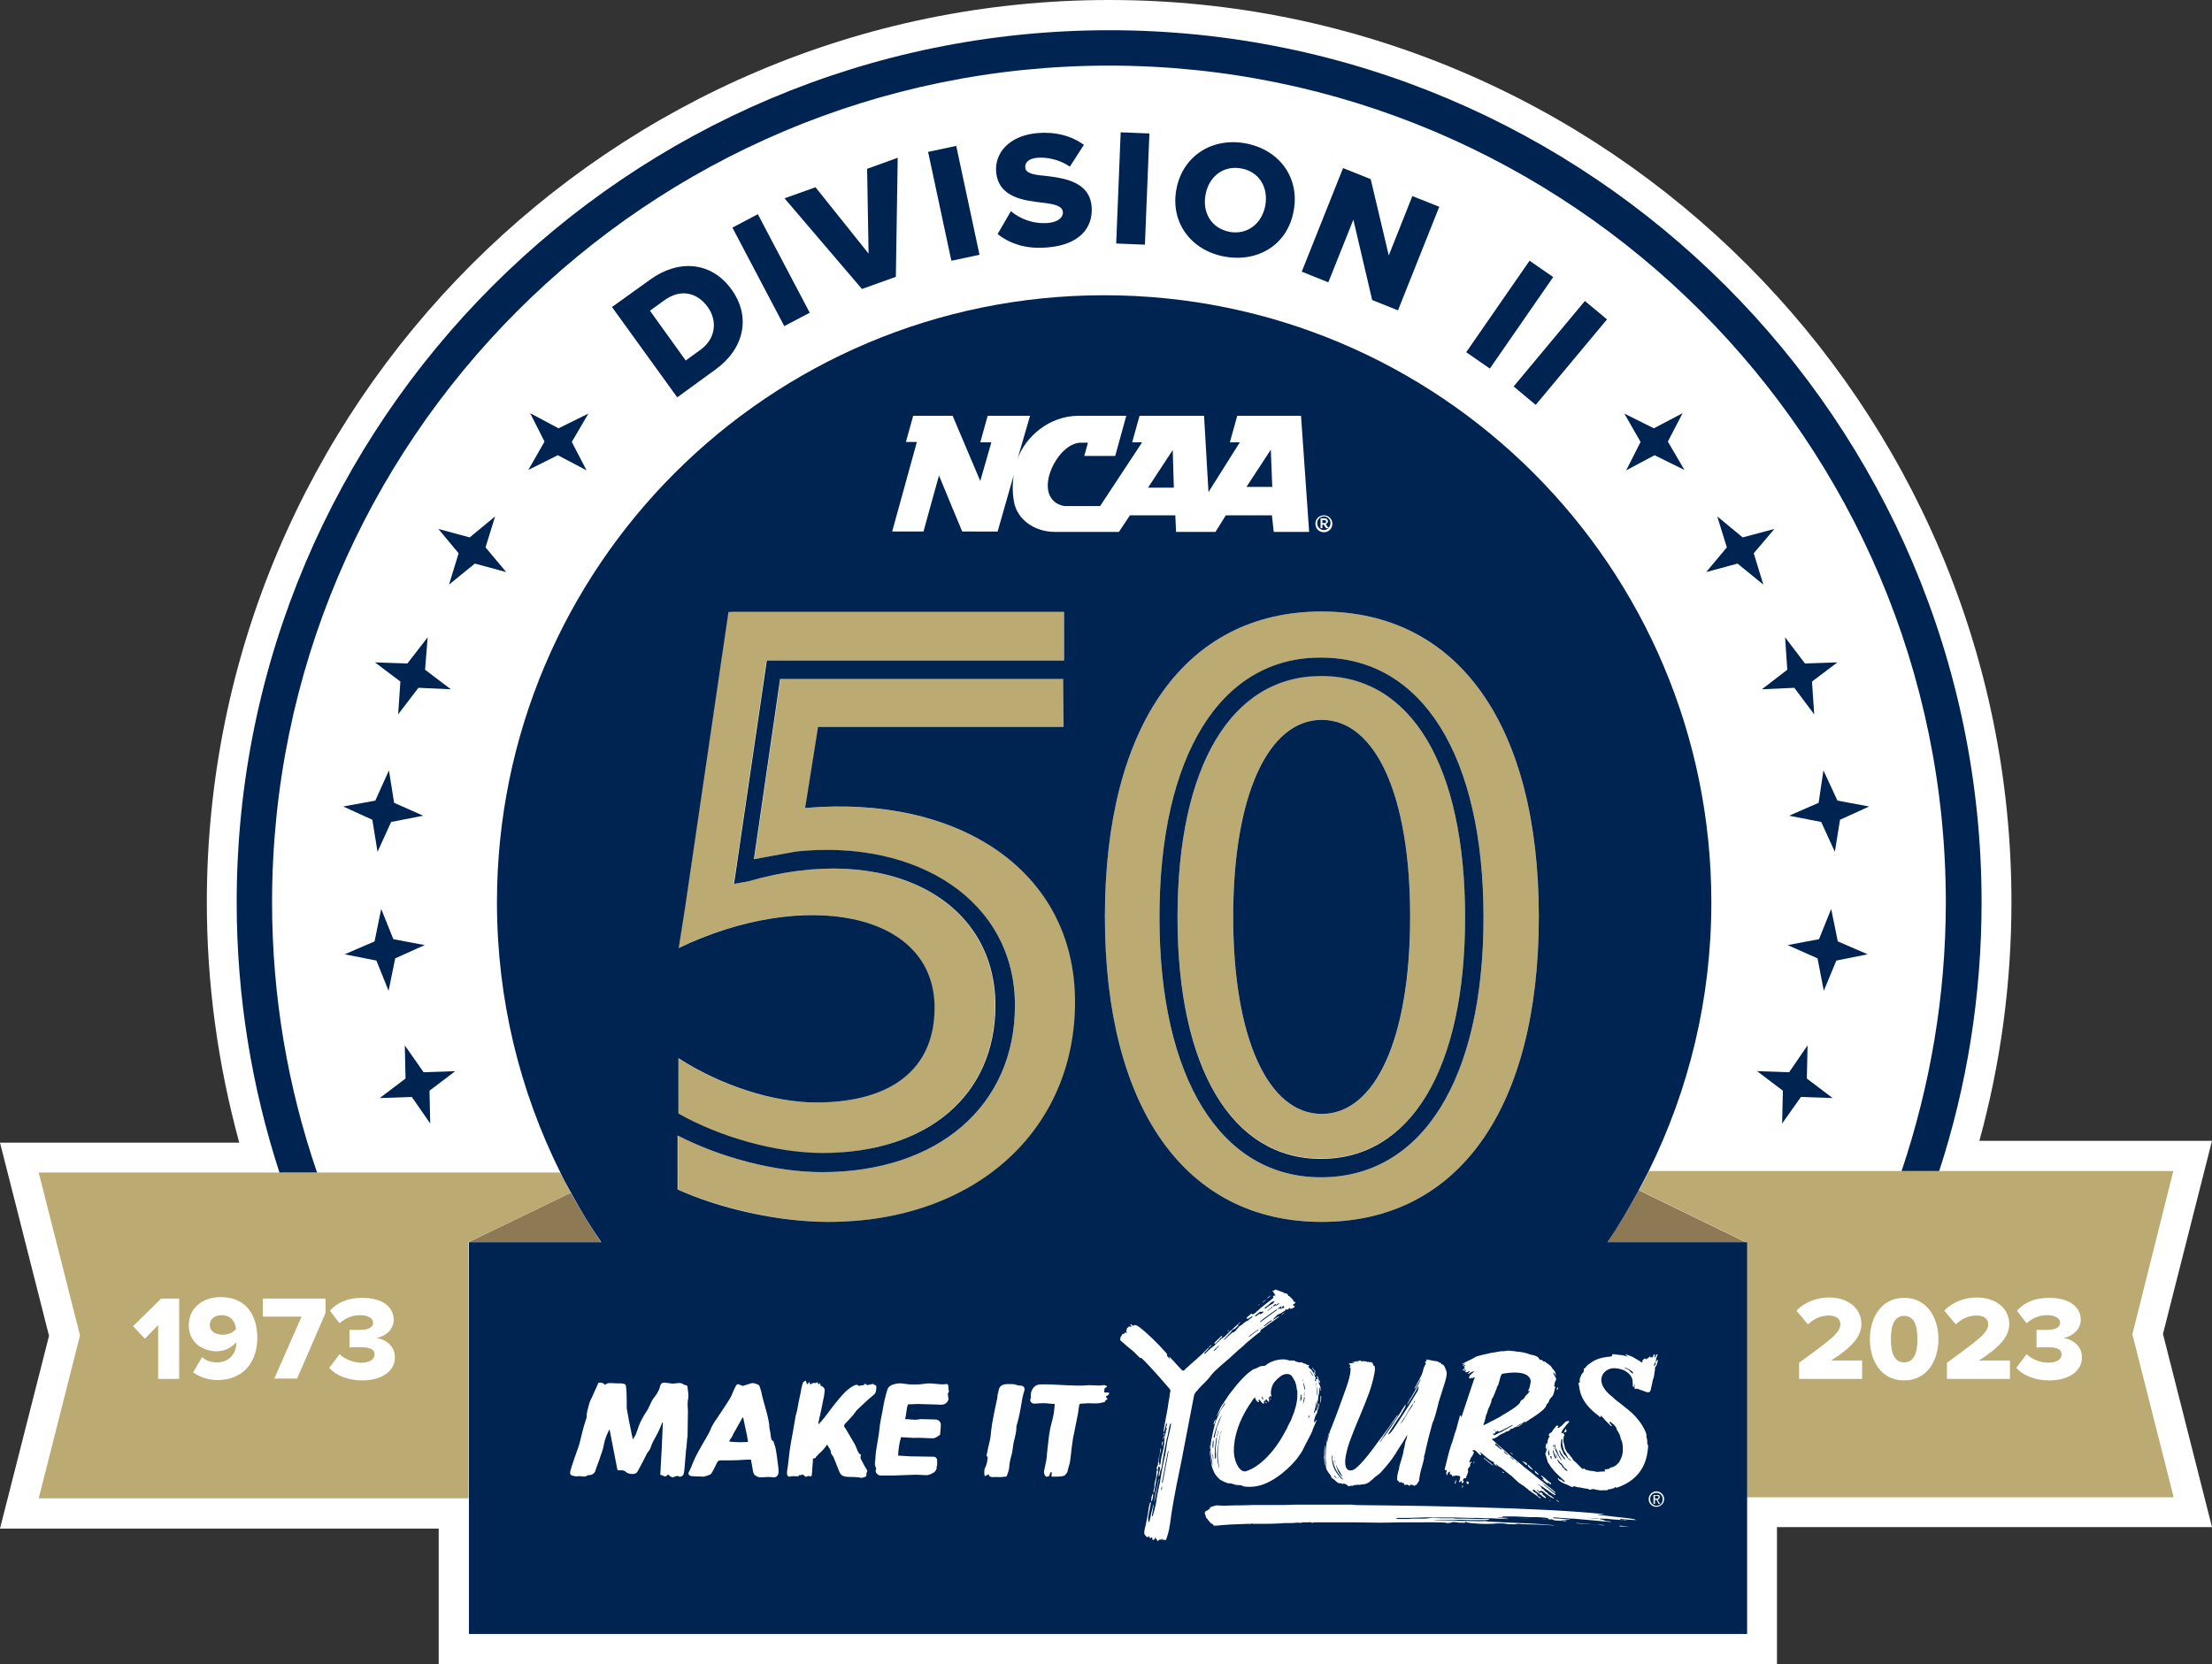 <?xml version="1.0" encoding="utf-8"?>
<!-- Generator: Adobe Illustrator 26.5.0, SVG Export Plug-In . SVG Version: 6.00 Build 0)  -->
<svg version="1.1" id="NCAA_50th_Logo" xmlns="http://www.w3.org/2000/svg" xmlns:xlink="http://www.w3.org/1999/xlink" x="0px"
	 y="0px" viewBox="0 0 600 451.5" style="enable-background:new 0 0 600 451.5;" xml:space="preserve">
<rect x="0" y="0" width="600" height="451.5" fill="#333333" stroke="none"/>
<style type="text/css">
	.st0{fill-rule:evenodd;clip-rule:evenodd;fill:#FFFFFF;}
	.st1{fill:#8E7955;}
	.st2{fill:#BCAA73;}
	.st3{fill:#002452;}
</style>
<g id="NCAA_50_Make_It_Yours">
	<path id="White_BG" class="st0" d="M600,309.5h-63.1c5.8-21.1,8.7-42.8,8.7-64.8C545.6,109.8,435.8,0,300.9,0
		C165.9,0,56.1,109.8,56.1,244.8c0,22.1,3,44,8.8,65.2H0l13.3,52.4L0,414.7h119v36.8h363v-37.2H600l-13.3-52.4L600,309.5z"/>
	<g id="Dark_Gold">
		<path class="st1" d="M127.1,337H163c-2.9-4.3-5.6-8.8-8.2-13.4L127.1,337z"/>
		<path class="st1" d="M444.5,322.9c-2.6,4.9-5.5,9.6-8.6,14.2h37.8L444.5,322.9z"/>
	</g>
	<g id="Gold">
		<path class="st2" d="M516.5,357c-2.6,0-3.6,2.4-3.6,6.3s1,6.3,3.6,6.3c2.6,0,3.6-2.4,3.6-6.3S519.1,357,516.5,357z"/>
		<path class="st2" d="M589.5,317.7H526h-10.1h-68.6c-0.9,1.7-1.7,3.5-2.7,5.2l29.2,14.2v69.1h5.7h110.1l-11.2-44.2L589.5,317.7z
			 M505,374.1h-17v-4.4c9.4-6.8,11.2-8.3,11.2-10.5c0-1.5-1.4-2.3-3.1-2.3c-2.3,0-4.1,0.9-5.7,2.4l-3.1-3.7c2.3-2.5,5.8-3.6,8.8-3.6
			c5.1,0,8.8,2.9,8.8,7.2c0,3.3-2.4,6.2-8.2,9.9h8.4V374.1z M516.5,374.5c-6.4,0-9.3-5.5-9.3-11.2c0-5.7,3-11.2,9.3-11.2
			c6.3,0,9.3,5.5,9.3,11.2C525.8,369,522.8,374.5,516.5,374.5z M545.1,374.1h-17v-4.4c9.4-6.8,11.2-8.3,11.2-10.5
			c0-1.5-1.4-2.3-3.1-2.3c-2.3,0-4.1,0.9-5.7,2.4l-3.1-3.7c2.3-2.5,5.8-3.6,8.8-3.6c5.1,0,8.8,2.9,8.8,7.2c0,3.3-2.4,6.2-8.2,9.9
			h8.4V374.1z M555.9,374.5c-4.2,0-7.3-1.5-9-3.4l2.8-3.7c1.6,1.5,4,2.3,5.9,2.3c2.4,0,3.6-1,3.6-2.2c0-1.3-0.9-2-3.9-2
			c-0.9,0-2.6,0-2.9,0.1v-4.8c0.4,0,2.1,0,2.9,0c2.2,0,3.5-0.7,3.5-1.9c0-1.4-1.6-2.1-3.6-2.1c-2,0-3.9,0.8-5.5,2.2l-2.6-3.4
			c1.8-2.1,4.7-3.5,8.7-3.5c5.5,0,8.6,2.4,8.6,6c0,2.5-2.2,4.5-4.8,4.9c2.3,0.2,5.1,2,5.1,5.1C564.9,371.8,561.3,374.5,555.9,374.5z
			"/>
		<path class="st2" d="M60.1,356.8c-2.1,0-3.2,1.3-3.2,2.6c0,2,1.8,2.7,3.5,2.7c1.4,0,2.7-0.5,3.6-1.5
			C63.9,358.8,62.8,356.8,60.1,356.8z"/>
		<path class="st2" d="M120.6,318.1H86H75.9H10.5l11.2,44.2l-11.2,44.2h116.6V337l27.7-13.4c-1-1.8-1.9-3.7-2.9-5.5H120.6z
			 M48.5,374.1h-5.6v-14.6l-3.6,3.7l-3.2-3.4l7.6-7.5h4.9V374.1z M59,374.4c-2.5,0-4.9-0.8-6.6-2.1l2.4-4.1c1.2,1,2.4,1.4,4.2,1.4
			c3,0,5.1-2.3,5.1-5.2v-0.3c-1.1,1.4-3.1,2.5-5.3,2.5c-3.9,0-7.6-2.4-7.6-7.1c0-4.5,3.6-7.6,8.7-7.6c6.9,0,9.9,4.9,9.9,11.2
			C69.7,370.1,65.5,374.4,59,374.4z M88.3,356.2l-7.7,17.8h-6.2l7.4-16.8H71.3v-4.9h17V356.2z M98.3,374.5c-4.2,0-7.3-1.5-9-3.4
			l2.8-3.7c1.6,1.5,4,2.3,5.9,2.3c2.4,0,3.6-1,3.6-2.2c0-1.3-0.9-2-3.9-2c-0.9,0-2.6,0-2.9,0.1v-4.8c0.4,0,2.1,0,2.9,0
			c2.2,0,3.5-0.7,3.5-1.9c0-1.4-1.6-2.1-3.6-2.1c-2,0-3.9,0.8-5.5,2.2l-2.6-3.4c1.8-2.1,4.7-3.5,8.7-3.5c5.5,0,8.6,2.4,8.6,6
			c0,2.5-2.2,4.5-4.8,4.9c2.3,0.2,5.1,2,5.1,5.1C107.3,371.8,103.7,374.5,98.3,374.5z"/>
		<path class="st2" d="M269.9,272.8c0-29.2-29.9-44.5-67-33.7l-3.9,0.7l8.9-60.6h80.6V166h-90.4l0,0.1l-0.6-0.1l-11.8,80.4l0,0
			l-1.7,10.8c33.7-16.2,69.4-10.2,69.4,16.2c0,17-12.2,25.7-32.1,25.7c-11.6,0-25.9-4.6-37.5-12.1v15.2
			c11.3,6.4,26.5,10.7,39.1,10.7C251.5,312.8,269.9,297.1,269.9,272.8z"/>
		<path class="st2" d="M358.5,165.9c-36.9,0-58.8,30.8-58.8,82.8c0,52,21.9,82.8,58.8,82.8c37,0,58.9-30.7,58.9-82.8
			C417.4,196.7,395.5,165.9,358.5,165.9z M358.3,319.4c-27.2,0-43.8-26.9-43.8-70.5c0-43.7,16.5-70.5,43.8-70.5
			c27.5,0,44.1,26.7,44.1,70.5C402.4,292.7,385.8,319.4,358.3,319.4z"/>
		<path class="st2" d="M218.5,219.2l3.5-22h66.6l-0.1-13h-76.7c0,0,0,0,0,0l-0.1,0l-7.1,48.9L216,231c33-3.3,59.3,13.6,59.3,41.8
			c0,27.2-20.9,45.2-52.3,45.2c-12.6,0-27.4-3.9-39.1-9.9v14.6c11.3,5,27.1,8.8,40.9,8.8v0c39.5,0,66.9-24.5,66.9-59.7
			C291.7,236.1,259.9,215.7,218.5,219.2z"/>
		<path class="st2" d="M358.3,183.3c-24.1,0-38.9,24.4-38.9,65.5c0,41,14.8,65.5,38.9,65.5c24.4,0,39.1-24.3,39.1-65.5
			C397.4,207.6,382.7,183.3,358.3,183.3z M358.5,302.2c-14.6,0-24-20.5-24-53.5c0-33,9.4-53.4,24-53.4c14.6,0,24,20.4,24,53.4
			C382.6,281.7,373.1,302.2,358.5,302.2z"/>
	</g>
	<g id="Blue">
		
			<rect x="408.3" y="91.9" transform="matrix(0.64 -0.768 0.768 0.64 78.68 359.606)" class="st3" width="30.2" height="7.8"/>
		<path class="st3" d="M281.4,42.8c2.7-0.2,6,0.5,8.8,2.4l3.8-5.9c-3.4-2.5-7.8-3.6-12.6-3.2c-7.7,0.7-11.6,5.4-11.2,10.5
			c0.6,7.1,7.7,7.8,12.7,8.4c3.3,0.4,5.3,0.9,5.4,2.6c0.1,1.4-1.4,2.7-4.1,2.9c-4.1,0.3-7.6-1.2-10-3.2l-3.6,6.2
			c3.3,2.6,7.7,4.2,13.8,3.6c8.1-0.7,12.2-5.1,11.7-11.1c-0.6-6.8-7.6-7.7-12.6-8.3c-3.4-0.3-5.3-0.7-5.4-2.3
			C278,44.2,278.9,43,281.4,42.8z"/>
		
			<rect x="205.2" y="58.1" transform="matrix(0.885 -0.466 0.466 0.885 -10.015 105.952)" class="st3" width="7.8" height="30.2"/>
		<polygon class="st3" points="372.2,81.4 379.2,84.2 390.4,56.1 383.1,53.2 376.7,69.3 371.8,48.6 364.3,45.6 353.1,73.7 
			360.3,76.6 367.1,59.6 		"/>
		<polygon class="st3" points="212.8,53.8 233.8,78.4 243,75.1 243.5,42.8 235.2,45.8 235.6,68.8 221.2,50.8 		"/>
		
			<rect x="394.5" y="81.4" transform="matrix(0.569 -0.822 0.822 0.569 106.324 373.516)" class="st3" width="30.2" height="7.8"/>
		
			<rect x="292.2" y="47.2" transform="matrix(4.027215e-02 -0.999 0.999 4.027215e-02 243.844 356.071)" class="st3" width="30.2" height="7.8"/>
		
			<rect x="254.8" y="40.1" transform="matrix(0.978 -0.209 0.209 0.978 -5.83 55.245)" class="st3" width="7.8" height="30.2"/>
		<path class="st3" d="M176.3,75.9L166,83.3l17.7,24.5l10.3-7.5c7.7-5.5,9.9-14.2,4.4-21.8C192.9,70.9,184,70.3,176.3,75.9z
			 M190,94.9l-4,2.9l-9.7-13.5l4-2.9c4.5-3.2,8.9-1.9,11.6,1.8C194.6,86.8,194.3,91.8,190,94.9z"/>
		<path class="st3" d="M350.9,57.2c1.7-9-3.9-16.6-13-18.3c-9.1-1.7-17.1,3.4-18.8,12.4c-1.7,9,3.9,16.6,13,18.3
			C341.3,71.3,349.3,66.3,350.9,57.2z M327,52.8c0.9-4.9,4.8-8,9.7-7.1c4.9,0.9,7.4,5.2,6.5,10.1c-0.9,4.8-4.8,8-9.7,7.1
			C328.5,61.9,326.1,57.6,327,52.8z"/>
		<path class="st3" d="M300.9,8.2C170.4,8.2,64.2,114.3,64.2,244.8c0,25.6,4.1,50.2,11.6,73.3H86c-7.9-23-12.2-47.7-12.2-73.3
			c0-125.2,101.8-227,227-227c125.2,0,227,101.8,227,227c0,25.5-4.3,50-12,72.9H526c7.5-23,11.5-47.5,11.5-72.9
			C537.5,114.3,431.3,8.2,300.9,8.2z"/>
		<path class="st3" d="M407.5,372.7c-0.1,0-0.2,0.1-0.2,0.2c-0.2,0.3-0.3,0.6-0.4,1c-0.2,0.6-0.3,1.2-0.5,1.8c0,0.1-0.1,0.2-0.2,0.3
			c-0.1,0.1-0.2,0.3-0.2,0.5c0,0.2-0.1,0.4-0.2,0.6c0,0.1-0.1,0.2-0.2,0.4c-0.1,0.5-0.4,1-0.6,1.5c0,0.1-0.1,0.2-0.1,0.2
			c-0.3,0.3-0.3,0.6-0.4,1c0,0.1,0,0.3-0.1,0.4c-0.1,0.4-0.3,0.8-0.5,1.2c-0.1,0.2-0.2,0.5-0.3,0.7c-0.1,0.4-0.2,0.8-0.4,1.2
			c-0.1,0.2-0.2,0.5-0.2,0.7c-0.1,0.4-0.2,0.8-0.3,1.2c-0.1,0.3-0.2,0.6-0.3,0.8c0,0.1,0,0.2,0,0.2c0,0,0.1,0,0.2,0
			c0.9-0.5,1.8-0.9,2.7-1.4c0.8-0.4,1.6-0.8,2.3-1.3c4.2-2.4,4.7-3.3,4.7-3.4c0.1-0.4,0.3-0.6,0.7-0.8c0.2-0.1,0.4-0.3,0.5-0.5
			c0.1-0.2,0.2-0.3,0.3-0.5c0.3-0.3,0.6-0.6,0.9-0.9c0.1-0.1,0.1-0.2,0.2-0.3c0-0.1,0-0.2-0.2-0.2c-0.1,0-0.1,0-0.2,0
			c0-0.1,0-0.1,0.1-0.2c0.3-0.5,0.4-1.1,0.5-1.7C415.4,374.7,415.5,371.3,407.5,372.7z M414.6,377.7
			C414.6,377.7,414.5,377.7,414.6,377.7c-0.1,0-0.1,0-0.1,0c0.1-0.1,0.1-0.2,0.2-0.4c0,0,0,0,0.1,0
			C414.7,377.5,414.6,377.6,414.6,377.7z"/>
		<path class="st3" d="M334.5,248.7c0,33,9.5,53.5,24,53.5c14.6,0,24-20.5,24-53.5c0-33-9.4-53.4-24-53.4
			C344,195.3,334.5,215.7,334.5,248.7z"/>
		<path class="st3" d="M314.5,248.9c0,43.6,16.6,70.5,43.8,70.5c27.5,0,44.1-26.7,44.1-70.5c0-43.8-16.6-70.5-44.1-70.5
			C331,178.3,314.5,205.1,314.5,248.9z M397.4,248.9c0,41.2-14.8,65.5-39.1,65.5c-24.1,0-38.9-24.5-38.9-65.5
			c0-41.2,14.7-65.5,38.9-65.5C382.7,183.3,397.4,207.6,397.4,248.9z"/>
		<path class="st3" d="M406.1,392.4c0.3,0.3,0.7,0.6,1,0.8c0,0,0.1,0.1,0.2,0.1c0,0,0.1,0,0.1-0.1c-0.1-0.1-0.1-0.2-0.2-0.2
			c-0.2-0.2-0.5-0.4-0.7-0.7c-0.2-0.2-0.4-0.4-0.7-0.6c0,0-0.1,0-0.2,0c0,0.1,0,0.1,0,0.2c0,0.1,0.1,0.1,0.1,0.2
			C405.9,392.2,406,392.3,406.1,392.4z"/>
		<path class="st3" d="M405.7,387.8c-0.2,0-0.3,0.1-0.5,0.1c0,0,0,0.1,0,0.1c0,0,0,0,0.1,0C405.4,388,405.5,387.9,405.7,387.8
			C405.7,387.8,405.7,387.8,405.7,387.8z"/>
		<path class="st3" d="M406.9,388.3c-0.2,0.1-0.3,0.2-0.5,0c-0.2-0.2-0.2-0.1-0.3,0c0,0.1-0.1,0.1-0.2,0.1c-0.3,0-0.3,0-0.3,0.4
			c0,0.1,0,0.1-0.2,0.1c-0.1,0-0.3,0-0.4,0.1c0,0,0,0.1,0,0.1c0,0.2,0.3,0.3,0.6,0.2c0.3-0.2,0.6-0.4,1-0.5c0,0,0,0,0,0
			c0.1-0.2,0.3-0.2,0.5-0.2c1.3-0.9,3.1-1.7,3.2-1.9c0,0,0-0.1,0-0.1c0,0-0.1,0-0.1,0C410,386.7,407.1,388.2,406.9,388.3z"/>
		<path class="st3" d="M408.1,394.1c0.2,0.2,0.4,0.4,0.7,0.5c0.1,0.1,0.2,0.1,0.2,0.1c0,0,0,0,0.1,0c0-0.1,0-0.1-0.1-0.1
			c-0.1-0.1-0.3-0.2-0.4-0.3c-0.1-0.1-0.2-0.1-0.2-0.2c-0.1-0.1-0.3-0.3-0.4-0.4c0,0-0.1,0-0.1,0c0,0.1,0,0.1,0.1,0.2
			C408,393.9,408.1,394,408.1,394.1z"/>
		<path class="st3" d="M362.9,400.8c0,0,0,0.1,0,0.1c0,0,0.1,0.1,0.1,0.1c0.1,0,0.1,0,0.2,0C363.1,401,363,400.9,362.9,400.8
			C362.9,400.8,362.9,400.8,362.9,400.8z"/>
		<path class="st3" d="M363.4,399.9c0.2,0.3,0.4,0.4,0.6,0.6c0,0,0,0,0.1,0c0,0,0-0.1,0-0.1c-0.1-0.1-0.2-0.2-0.3-0.4
			c-0.2-0.4-0.5-0.8-0.7-1.2c-0.2-0.4-0.5-0.9-0.6-1.2c0-0.1-0.1-0.1-0.1,0c0.1,0.3,0.3,0.8,0.4,1.1
			C362.9,399.2,363.2,399.6,363.4,399.9z"/>
		<path class="st3" d="M361.3,394.8c0,0,0-0.1,0-0.1C361.2,394.7,361.2,394.7,361.3,394.8c-0.1,0.1-0.1,0.2-0.1,0.4
			c0,0.2,0,0.3,0.1,0.5c0,2.3,1.2,3.9,2.1,5c0,0.1,0.9,0.8,1,0.7c0,0,0,0,0,0c-2.1-1.9-2.7-4.3-2.8-4.9
			C361.4,395.9,361.4,395.3,361.3,394.8z"/>
		<path class="st3" d="M361.9,400.5c0.2,0.2,0.4,0.4,0.6,0.6c0,0,0-0.1,0-0.1c0,0,0,0,0-0.1c0,0,0,0,0,0c-0.2-0.2-0.4-0.4-0.6-0.6
			C361.8,400.4,361.8,400.5,361.9,400.5z"/>
		<path class="st3" d="M362.2,396.9c-0.1-0.4,0-0.7-0.1-0.8c-0.1-0.1,0,0.2,0,0.6C362.1,397,362.3,397.3,362.2,396.9z"/>
		<path class="st3" d="M362,395.5c0-0.1,0.1-0.1,0-0.2C361.9,395.3,361.9,395.4,362,395.5C361.9,395.5,362,395.6,362,395.5z"/>
		<path class="st3" d="M420.2,393.9c0-0.2-0.1-0.3-0.1-0.5c0,0-0.1-0.1-0.1-0.1c0,0,0,0.1,0,0.1c0,0.2,0,0.4-0.1,0.6
			c0,0.3,0.1,0.6,0.2,0.8c0,0,0.1,0.1,0.1,0.1c0-0.1,0.1-0.1,0.1-0.2c0-0.1,0-0.1,0-0.2C420.3,394.4,420.2,394.1,420.2,393.9z"/>
		<path class="st3" d="M424.9,398.6c-0.5-0.3-0.8-0.7-1.1-1.2c-0.1-0.2-0.2-0.4-0.4-0.4c-0.1,0-0.1-0.1-0.2-0.2
			c-0.2-0.3-0.5-0.5-0.7-0.8c0,0-0.1-0.1-0.1-0.1c0,0.1,0,0.1,0,0.2c0.2,0.4,0.4,0.8,0.8,1.1c0.2,0.2,0.5,0.4,0.6,0.8
			c0,0.1,0.1,0.2,0.2,0.2c0.2,0.1,0.4,0.2,0.4,0.4c0,0.1,0.1,0.2,0.1,0.2c0.2,0,0.3,0.1,0.4,0.2c0,0,0.1,0,0.2,0.1c0,0,0.1,0,0.1,0
			c0-0.1,0-0.1-0.1-0.1C425.1,398.8,425,398.7,424.9,398.6z"/>
		<path class="st3" d="M420.7,395c-0.1,0-0.3,0.2-0.2,0.3c0.1,0.2,0.2,0.3,0.3,0.5c0,0,0.1,0,0.1,0c0,0,0-0.1,0-0.1
			c-0.1-0.2-0.1-0.3,0-0.5C420.8,395.1,420.7,395.1,420.7,395z"/>
		<path class="st3" d="M421.3,393.5c0-0.1-0.1-0.1-0.1-0.2c0,0.1,0,0.1,0,0.2c0,0,0,0,0,0.1c0,0,0,0,0,0c0,0.2,0.1,0.4,0.1,0.5
			c0.1,0.3,0.2,0.6,0.3,1c0.1,0.2,0.1,0.3,0.2,0.5c0,0,0.1,0.1,0.2,0.1c0,0,0.1-0.1,0.1-0.2c0-0.1-0.1-0.2-0.1-0.3
			C421.7,394.6,421.5,394,421.3,393.5z"/>
		<path class="st3" d="M421.3,392.5C421.3,392.5,421.3,392.5,421.3,392.5c0.1-0.1,0.1-0.2,0.1-0.3c0,0-0.1-0.1-0.1-0.2
			c0,0.1-0.1,0.1-0.1,0.2C421.2,392.3,421.2,392.4,421.3,392.5C421.2,392.5,421.2,392.5,421.3,392.5z"/>
		<path class="st3" d="M383.7,380.1c-0.1,0.1-0.2,0.2-0.2,0.4c-0.2,0.2-0.3,0.5-0.5,0.7c-0.1,0.1-0.2,0.2-0.2,0.3
			c-0.4,0.6-0.8,1.2-1.1,1.8c-0.3,0.6-0.7,1.2-1.1,1.8c-0.2,0.3-0.4,0.6-0.6,1c0,0,0,0.1,0,0.1c0,0,0.1,0,0.1-0.1
			c0.2-0.2,0.3-0.5,0.5-0.7c0.2-0.4,0.5-0.8,0.7-1.2c0.2-0.4,0.5-0.8,0.7-1.2c0.4-0.5,0.7-1.1,1.1-1.6c0-0.1,0.1-0.1,0.1-0.2
			c0-0.2,0.1-0.4,0.3-0.6c0.1-0.1,0.2-0.2,0.3-0.4c0-0.1,0.1-0.1,0.1-0.2C383.8,380.1,383.8,380.1,383.7,380.1
			C383.8,380,383.7,380,383.7,380.1z"/>
		<path class="st3" d="M421.5,393.2C421.5,393.3,421.6,393.3,421.5,393.2C421.6,393.3,421.6,393.3,421.5,393.2
			C421.6,393.2,421.6,393.2,421.5,393.2c0.1-0.1,0.1-0.1,0.1-0.1c0-0.1-0.1-0.2-0.1-0.3c0,0-0.1,0-0.1,0
			C421.4,392.9,421.5,393.1,421.5,393.2C421.5,393.2,421.5,393.2,421.5,393.2z"/>
		<path class="st3" d="M421.9,393c0,0.3,0,0.6,0.2,0.8c0,0,0.1,0.1,0.1,0.2c0.1,0.2,0.2,0.4,0.3,0.6c0.1,0.2,0.3,0.4,0.4,0.7
			c0.2,0.2,0.3,0.5,0.5,0.8c0,0.1,0.1,0.1,0.1,0.1c0-0.1,0-0.1,0-0.2c-0.1-0.1-0.1-0.3-0.2-0.4c-0.3-0.5-0.6-1-0.8-1.6
			c-0.2-0.4-0.3-0.8-0.5-1.1c0-0.1-0.1-0.1-0.1-0.2c0-0.2-0.1-0.5-0.1-0.7c0,0,0-0.1-0.1-0.2c-0.1,0.1-0.1,0.1-0.1,0.1
			c0,0.3,0,0.6,0.1,0.8C421.9,392.7,421.9,392.8,421.9,393z"/>
		<path class="st3" d="M418.7,402.6c0,0,0,0,0.1,0c-0.1-0.1-0.2-0.1-0.3-0.2c0,0-0.1,0-0.1,0c0,0,0,0.1,0.1,0.1
			C418.5,402.5,418.6,402.5,418.7,402.6z"/>
		<path class="st3" d="M401.6,394.1c-0.2-0.2-0.1,0,0,0.1c0,0.1,0.1,0.1,0.1,0.1c0.1,0.1,0.2,0.1,0.1-0.1
			C401.7,394.2,401.7,394.2,401.6,394.1z"/>
		<path class="st3" d="M411.8,396.9C411.8,396.9,411.8,396.9,411.8,396.9c-0.1-0.1-0.2-0.2-0.3-0.3c0,0-0.1,0-0.1,0c0,0,0,0-0.1,0
			c0,0,0,0,0,0.1C411.4,396.7,411.7,396.9,411.8,396.9z"/>
		<path class="st3" d="M424.3,395.9c0,0,0.1,0.1,0.1,0c0,0,0.1-0.1,0.1-0.1c-0.1-0.2-0.1-0.4-0.3-0.5c-0.4-0.5-0.8-1-1-1.6
			c0-0.1-0.1-0.1-0.1-0.2c0,0-0.1,0-0.1,0c0,0,0,0.1-0.1,0.1c0.1,0.3,0.3,0.6,0.4,1C423.6,395.1,424.1,395.4,424.3,395.9z"/>
		<path class="st3" d="M425.4,395.6c-0.1,0-0.1-0.1-0.1-0.2c-0.2-0.4-0.4-0.7-0.6-1.1c-0.2-0.3-0.4-0.6-0.5-0.9
			c-0.2-0.5-0.3-1.1-0.4-1.6c-0.1-0.4,0-0.8,0-1.2c0,0,0,0,0,0c0-0.1-0.1-0.2-0.1-0.3c-0.1,0.1-0.1,0.2-0.2,0.3
			c-0.1,0.6-0.2,1.3-0.1,1.9c0.1,0.3,0.1,0.6,0.3,0.9c0.1,0.1,0.1,0.3,0.2,0.4c0.1,0.3,0.2,0.6,0.4,0.8c0.2,0.2,0.4,0.4,0.6,0.6
			c0.2,0.4,0.6,0.6,0.8,0.9c0.1,0.1,0.2,0.1,0.3,0.1c0,0,0.1,0,0.1,0c0,0,0-0.1,0-0.1C425.8,396.1,425.7,395.8,425.4,395.6z"/>
		<path class="st3" d="M410.3,395.9c0.1,0,0.1,0.1,0.2,0.1c0,0,0,0,0.1,0c0,0,0,0,0-0.1c-0.3-0.2-0.5-0.4-0.8-0.6c0,0-0.1,0-0.1,0
			c0,0,0,0.1,0,0.1C409.9,395.5,410.1,395.7,410.3,395.9z"/>
		<path class="st3" d="M422.5,395.5C422.5,395.5,422.5,395.4,422.5,395.5c-0.1-0.4-0.3-0.7-0.4-1c0,0-0.1,0-0.1-0.1
			c0,0.1,0,0.1,0,0.1c0.1,0.3,0.2,0.5,0.3,0.8C422.3,395.4,422.4,395.5,422.5,395.5C422.4,395.5,422.5,395.5,422.5,395.5z"/>
		<path class="st3" d="M353.9,377.6c0,0,0,0.4-0.1,0.6c-0.1,0.2-0.2,0.3,0,0.5c0,0,0,0.1,0,0.2c-0.1,0.1-0.1,0.3-0.1,0.4
			c0,0.1-0.1,0.3-0.2,1.2c0,0.3-0.1,0.7-0.2,1c0,0,0,0.1,0,0.1c0,0,0,0,0,0c0,0,0,0,0,0c0,0,0,0,0,0c0,0,0-0.1,0-0.1
			c0.1-0.2,0.1-0.5,0.2-0.7c0.1-0.3,0.2-0.6,0.3-0.9c0.1-0.4,0.1-0.7,0-1c0-0.1,0-0.1,0-0.2c0-0.2,0.1-0.6,0.1-0.7
			C354,377.9,354,377.8,353.9,377.6C354,377.6,354,377.6,353.9,377.6C353.9,377.6,353.9,377.6,353.9,377.6z"/>
		<path class="st3" d="M353.4,374.8c0,0,0.1-0.1,0.1-0.2c0,0,0,0,0,0c-0.1-0.2-0.1-0.4-0.2-0.6c0,0,0,0,0,0c0,0,0,0,0,0
			c0,0,0,0.1,0,0.1c0,0.1,0.1,0.3,0.1,0.4c0,0.1,0,0.2,0.1,0.3C353.3,374.8,353.4,374.8,353.4,374.8z"/>
		<path class="st3" d="M355.9,372.7c-0.2-0.2-0.3-0.5-0.5-0.7c0,0,0,0,0,0c0,0-0.1,0-0.1,0c0,0,0,0,0,0c0.2,0.4,0.5,0.8,0.7,1.2
			c0,0,0,0,0,0.1c0,0,0,0,0.1,0h0c0,0,0,0,0,0c0,0,0-0.1,0-0.1C356.1,373,356,372.9,355.9,372.7z"/>
		<polygon class="st3" points="317.1,368.1 317.1,368.1 317.1,368.1 		"/>
		<path class="st3" d="M345.3,354.4c0.1,0.1,0.3,0,0.4-0.1c0.1-0.1,0.2-0.2,0.4-0.1c0,0,0,0,0.1,0c0,0,0.1-0.1,0.2-0.1
			c0.1-0.1,0.2-0.2,0.5-0.3c0,0,0-0.1,0-0.2c0,0-0.2,0-0.2,0c-0.1,0.2-0.3,0.1-0.4,0.4c0,0-0.1,0.1-0.1,0c0,0-0.1-0.1-0.1-0.1
			c0-0.2-0.1-0.2-0.2-0.1c-0.1,0.1-0.2,0.2-0.4,0.3C345.4,354.2,345.3,354.4,345.3,354.4z"/>
		<path class="st3" d="M353.9,377.1C353.9,377.1,353.9,377.1,353.9,377.1C354,377.1,354,377.1,353.9,377.1c0.1-0.1,0.1-0.5,0-0.9
			c0-0.2-0.1-0.4-0.2-0.6c0-0.1-0.1-0.2-0.1-0.4c0,0,0,0,0,0c0,0,0,0-0.1,0c0,0,0,0,0,0.1C353.7,376,353.8,376.9,353.9,377.1
			C353.9,377.1,353.9,377.1,353.9,377.1z"/>
		<path class="st3" d="M330.5,365.3c0,0,0.1-0.1,0.1-0.1c0,0,0,0,0-0.1c0,0-0.1,0-0.1,0c-0.1,0.1-0.7,0.7-0.8,0.8
			c-0.1,0.1-0.6,0.6-0.4,0.6c0.1,0,0.5-0.4,0.6-0.5C329.9,365.9,330.4,365.4,330.5,365.3z"/>
		<path class="st3" d="M342.6,379.7c0.1,0-0.1-0.5-0.1-0.7c0-0.1,0-0.2-0.1-0.1c0,0-0.1,0.1-0.1,0.3c0,0.2,0.1,0.3,0.1,0.4
			C342.5,379.6,342.6,379.7,342.6,379.7z"/>
		<path class="st3" d="M353,378.6c0-0.1,0.1-0.1,0-0.2c-0.1,0-0.2,0-0.2,0.1c-0.1,0.2-0.1,0.3,0,0.5c0,0.1,0,0.2,0,0.2
			c0,0.1-0.1,0.1-0.1,0.2c0,0.2,0.1,0.1,0,0.8c0,0,0,0,0,0c0,0,0.1-0.1,0.1-0.1c0-0.1,0.1-0.1,0.1-0.2c0.1-0.2,0.1-0.5,0.2-0.7
			c0-0.1,0.1-0.2-0.1-0.2c-0.1-0.1-0.1-0.2,0-0.2C352.9,378.7,353,378.7,353,378.6z"/>
		<path class="st3" d="M338.8,362.7c1-0.8,2.4-1.8,2.6-1.9c0,0,0-0.1,0-0.1c0,0-0.1,0-0.1,0c-0.2,0.1-1.8,1.2-2.6,1.9
			C338.7,362.6,338.7,362.7,338.8,362.7C338.7,362.7,338.7,362.8,338.8,362.7z"/>
		<path class="st3" d="M351.9,377.6c0-0.1,0-0.2,0-0.2c-0.1-0.3-0.2-0.6-0.2-0.9c0-0.5-0.2-0.9-0.3-1.3c0-0.3-0.2-0.5-0.3-0.7
			c-0.2-0.3-0.3-0.6-0.5-0.9c-0.2-0.3-0.4-0.6-0.8-0.7c-0.1-0.1-0.3-0.1-0.4-0.1c-0.5-0.1-0.9,0-1.4,0.2c-0.5,0.2-0.9,0.6-1.3,0.9
			c-0.1,0.1-0.2,0.2-0.3,0.3c-0.5,0.5-1.1,1.1-1.3,1.8c-0.7,1.9-0.2,2.8-0.2,2.9c0,0,0,0.2-0.4-0.2c-0.1-0.1-0.1,0.1-0.1,0.3
			c0.1,0.3,0.1,0.4-0.1,0.1c-0.2-0.2-0.2,0-0.2,0.1c0.1,0.3,0.2,1,0.1,1.1c0,0-0.1,0-0.1,0c-0.2-0.1-0.3-0.2-0.4-0.4
			c0-0.1-0.1-0.1-0.1-0.2c-0.1-0.1-0.3-0.1-0.3,0.1c0,0.1,0,0.2,0,0.2c0,0,0,0.1-0.2,0c-0.1,0-0.1,0-0.2,0.1c-0.1,0.1,0,0.4-0.1,0.7
			c-0.1,0.3-0.9-0.7-1.1-1c-0.1-0.1-0.2-0.1-0.3,0c-0.1,0.2,0,0.4,0.1,0.5c0,0,0,0,0,0c0,0.1-0.1,0.1-0.2,0.1
			c-0.2-0.1-0.3-0.2-0.4-0.3c-0.2-0.2-0.4-0.6-0.5-1c-0.2,0.2-0.3,0.3-0.4,0.4c-0.1,0.1-0.1,0.2-0.2,0.3c-5.2,7.2-5.2,12.9-5.1,14.4
			c0.2,2.4,1.2,4.2,2.2,4.8c0.2,0.1,0.6,0.2,0.9,0.2c5.7-1.7,10-9.2,10.5-10.3c0.3-0.6,0.6-1,0.9-1.6c0,0,0,0,0,0c0,0,0-0.1,0-0.1
			c0.2-0.4,0.4-0.8,0.6-1.2c0.2-0.3,0.3-0.6,0.5-1c0.1-0.2,0.2-0.4,0.2-0.6c0.2-0.4,0.3-0.8,0.5-1.2c0.1-0.2,0.1-0.4,0.2-0.7
			c0.1-0.3,0.2-0.7,0.3-1c0.1-0.5,0.2-1,0.3-1.5c0-0.4,0.1-0.8,0.1-1.2c0-0.1,0-0.3,0-0.4c0-0.1,0-0.2,0-0.4
			C351.9,378,351.9,377.8,351.9,377.6z M343.6,380.7c-0.1,0-0.1,0-0.2-0.1c-0.1,0-0.1-0.1-0.2-0.1c0,0-0.1-0.1-0.1-0.2c0,0,0,0,0,0
			c0,0,0,0,0,0l0.2,0.1C343.5,380.4,343.6,380.5,343.6,380.7C343.6,380.6,343.6,380.6,343.6,380.7
			C343.6,380.7,343.6,380.7,343.6,380.7z M344.7,379.7C344.7,379.8,344.6,379.7,344.7,379.7c-0.1,0-0.3-0.2-0.3-0.3c0,0,0,0,0,0
			c0,0,0,0,0.1,0c0.1,0,0.1,0.1,0.2,0.1C344.7,379.6,344.7,379.6,344.7,379.7C344.7,379.7,344.7,379.7,344.7,379.7z"/>
		<path class="st3" d="M355.1,384c-0.1,0.2-0.2,0.3-0.2,0.4c0,0.2,0,0.2,0,0.3c0,0,0.1,0,0.1-0.1c0,0,0.1-0.1,0.1-0.1
			c0-0.2,0.1-0.3,0.1-0.5C355.3,384.1,355.2,384,355.1,384C355.2,384,355.1,384,355.1,384z"/>
		<path class="st3" d="M201.4,384.6c-0.3,0.5-0.6,1.1-0.9,1.6c-0.3,0.5-0.6,1.1-0.9,1.6c-0.3,0.6-0.7,1.1-0.9,1.7
			c-0.2,0.5-0.7,0.9-0.9,1.6c1.8,0.2,3.4,0.2,5.1,0.1c-0.3-2.3-0.9-4.4-1.3-6.6C201.5,384.6,201.4,384.6,201.4,384.6z"/>
		<polygon class="st3" points="318.1,122.1 311.4,132.3 318.4,132.3 		"/>
		<path class="st3" d="M346.1,357.1c-0.1,0.1-0.5,0.5-0.6,0.6c-0.1,0.1-0.6,0.7,0.4,0c0.5-0.4,0.5-0.3,0.5-0.3
			c0.2-0.2,0.3-0.2,0.6-0.2c0,0,0.1,0,0.2,0c0.2-0.1,0.3-0.2,0.4-0.4c0.1-0.2,0.2-0.3,0.4-0.5c0.1-0.1,0.2-0.1,0.3-0.1
			c0.1,0,0.2,0,0.3-0.1c0,0,0.1-0.1,0.1-0.1c0.2-0.1,0.5-0.2,0.7-0.3c0,0,0.1-0.1,0.1-0.1c0-0.2,0.2-0.2,0.3-0.3
			c0.1-0.1,0.2-0.2,0.2-0.2c0-0.2-0.2-0.3-0.3-0.2c-0.1,0.1-0.2,0.2-0.3,0.3c-0.1,0.1-0.1,0.1-0.2,0.1c-0.3-0.1-0.5-0.1-0.7,0.2
			c-0.1,0.1-0.1,0.1-0.2,0.2c-0.4,0.3-0.9,0.6-1.3,0.8C346.7,356.5,346.4,356.8,346.1,357.1z M348.4,355.6c0,0,0.1-0.1,0.1-0.1
			c0,0,0.1,0,0.1,0c0,0,0,0,0,0.1l0,0c0,0,0,0,0,0c0,0-0.1,0.1-0.1,0.1C348.5,355.8,348.4,355.7,348.4,355.6
			C348.4,355.7,348.4,355.7,348.4,355.6z"/>
		<polygon class="st3" points="344.7,122 338.1,132.1 345.1,132.1 		"/>
		<path class="st3" d="M359.3,141.1h-0.6v0.8h0.6c0.2,0,0.4-0.1,0.4-0.4C359.7,141.3,359.5,141.1,359.3,141.1z"/>
		<path class="st3" d="M356.8,374.7c0.1,0,0.1,0,0.2-0.1c-0.1-0.2-0.2-0.4-0.2-0.6c0,0-0.1,0-0.1,0c0,0,0,0.1,0,0.1
			c0,0.1,0,0.2,0,0.4C356.7,374.5,356.6,374.6,356.8,374.7z"/>
		<path class="st3" d="M357,375.3c0.1,0.1,0.1,0.2,0.1,0.3c0,0.2,0,0.5,0,0.7c0,0.1,0,0.1,0,0.2c0,0.3,0.1,0.5,0.1,0.8
			c0,0.3,0,0.7,0,1c0,0.1,0,0.1,0,0.2c0,0,0,0,0,0c0,0,0.1,0,0.1,0c0,0,0,0,0,0c0-0.5,0.1-0.9,0-1.4c-0.1-0.6-0.2-1.1-0.3-1.6
			c0-0.1-0.1-0.3-0.2-0.4c0,0-0.1,0-0.1,0C356.9,375.1,356.9,375.2,357,375.3z"/>
		<path class="st3" d="M357.2,380.4c0-0.2,0.1-0.4,0.1-0.7c0,0,0,0,0,0l0,0c0,0,0,0,0,0c-0.1,0.3-0.2,0.7-0.3,1
			c-0.1,0.4-0.1,0.7-0.2,1.1c-0.1,0.4-0.2,0.7-0.3,1.1c0,0.1-0.1,0.2-0.1,0.3c0,0,0,0,0,0.1c0,0,0,0,0.1,0c0,0,0,0,0.1,0
			c0-0.1,0.1-0.2,0.1-0.3c0.2-0.5,0.3-0.9,0.4-1.4C357.1,381.2,357.2,380.8,357.2,380.4z"/>
		<path class="st3" d="M341.1,356.8c0.1-0.1,0.1-0.2,0.2-0.2c0.2,0,0.3-0.1,0.3-0.2c0,0,0.1,0,0.1-0.1c0,0,0,0.1,0.1,0.1
			c0,0.2,0,0.2,0.2,0.1c0.2-0.1,0.4-0.3,0.6-0.4c0.1-0.1,0.1-0.2,0-0.3c0,0-0.1,0-0.2,0c-0.1,0-0.1,0.1-0.2,0.1
			c-0.1,0-0.2,0.1-0.2,0c-0.2-0.1-0.3,0-0.4,0.1c-0.4,0.3-0.8,0.6-1.2,1c0,0,0,0,0,0c0,0,0,0,0,0.1c0,0,0,0,0.1,0
			C340.8,357.1,341,356.9,341.1,356.8z"/>
		<path class="st3" d="M341.9,360.3c-0.1,0-0.1,0.1-0.1,0.1c0,0,0.1,0,0.1,0c0.2-0.1,0.5-0.3,0.5-0.4c0,0-0.1,0-0.1,0
			C342.2,360.2,342,360.3,341.9,360.3z"/>
		<path class="st3" d="M343.4,354.9c0.2-0.2,1.3-1,1.6-1.1c0.1,0,0.2-0.2,0.4-0.2c0,0,0,0,0-0.1c0.1-0.1,0.1-0.2,0.2-0.3
			c0-0.1,0.1-0.1,0.1-0.2c-0.1,0-0.1-0.1-0.2,0c-0.3,0.1-0.7,0.3-0.9,0.5c-0.1,0.2-1.1,1-1.3,1.1c-0.1,0.1-0.2,0.2-0.3,0.3
			c0,0,0,0.1,0,0.1c0,0,0.1,0,0.1,0C343.2,355,343.3,355,343.4,354.9z"/>
		<path class="st3" d="M331.2,388.4c-0.1,0.1-0.1,0.2-0.1,0.3c-0.1,0.4-0.2,0.7-0.3,1.1c-0.2,1.2-0.5,2.5-0.6,3.7
			c-0.1,0.7-0.1,1.5,0,2.2c0.1,0.3,0,0.6,0.1,0.9c0.1,0.5,0.2,1,0.3,1.5c0,0.1,0.1,0.2,0.1,0.2c0,0,0-0.2,0-0.2
			c-0.1-0.7-0.2-1.3-0.3-2c-0.1-1-0.1-2,0-3.1c0-0.5,0.1-1,0.2-1.5c0.1-0.8,0.3-1.5,0.4-2.3c0,0,0-0.1,0-0.1
			c0.1-0.1,0.1-0.1,0.1-0.2c0-0.1,0.1-0.4,0.2-0.5c0-0.1,0-0.2,0-0.2C331.3,388.3,331.2,388.3,331.2,388.4z"/>
		<path class="st3" d="M329,390.9c-0.1,0.6-0.1,1.2-0.1,1.8c0,0,0,0.1,0.1,0.1c0.1,0,0.1-0.1,0.1-0.1c0-0.6,0.1-1.2,0.1-1.8
			C329.2,390.8,329.1,390.8,329,390.9z"/>
		<path class="st3" d="M330.5,388.2c0,0,0-0.1,0-0.1c0,0-0.1,0.1-0.1,0.1c-0.1,0.4-0.2,0.8-0.3,1.3c0,0.1-0.1,0.2,0,0.2
			c0.1,0,0.1-0.1,0.1-0.2C330.3,389.1,330.4,388.7,330.5,388.2z"/>
		<path class="st3" d="M329.9,390.2c-0.2,1.4-0.4,2.7-0.4,4.1c0,0.4,0,0.9,0.1,1.3c0,0.1,0,0.2,0.1,0.2c0.1,0,0,0,0.1-0.1
			c0-0.3,0-0.6,0-0.9c-0.2-1.5,0.1-3.1,0.3-4.6c0-0.1,0-0.2,0-0.2C330,390,329.9,390.2,329.9,390.2z"/>
		<path class="st3" d="M359.1,143.8c0.5,0,0.9-0.2,1.2-0.5h-0.6l-0.7-1h-0.3v1h-0.5v-2.7h1.1c0.4,0,0.9,0.3,0.9,0.8
			c0,0.5-0.4,0.7-0.6,0.8l0.7,1c0.4-0.3,0.6-0.8,0.6-1.3c0-1-0.8-1.8-1.8-1.8c-1,0-1.8,0.8-1.8,1.8
			C357.3,143,358.1,143.8,359.1,143.8z"/>
		<path class="st3" d="M331.4,383.9c-0.1,0.1-0.1,0.2-0.2,0.3c-0.2,0.3-0.3,0.7-0.5,1c-0.3,0.8-0.6,1.6-0.9,2.4
			c-0.2,0.7-0.4,1.5-0.6,2.2c0,0,0,0,0,0.1c0,0.1,0,0.1,0.1,0.1c0,0,0,0,0.1,0c0.1-0.1,0.1-0.2,0.1-0.3c0.2-0.8,0.4-1.6,0.6-2.5
			c0-0.1,0-0.2,0.1-0.3C330.6,385.9,331,384.9,331.4,383.9L331.4,383.9C331.4,383.9,331.4,383.9,331.4,383.9z"/>
		<path class="st3" d="M315.1,403.7C315.1,403.9,315.2,403.7,315.1,403.7L315.1,403.7z"/>
		<path class="st3" d="M344.8,358.2c-0.2,0.1-1.3,0.9-1.5,1.1c-0.2,0.1-0.3,0.3-0.5,0.4c0,0,0,0.1,0,0.1c0,0,0,0,0.1,0
			c0.1,0,0.1-0.1,0.2-0.1c0.3-0.2,1.5-1.1,1.8-1.3c0.1,0,0.1-0.1,0.1-0.1C345,358.2,344.9,358.1,344.8,358.2z"/>
		<path class="st3" d="M345.2,354.5C345.2,354.5,345.2,354.5,345.2,354.5c-0.1-0.1-0.1-0.1-0.1-0.1c-0.1,0.1-0.2,0.2-0.3,0.4
			c0,0-1.1,0.8-1.2,1c-0.1,0.1,1.2-0.8,1.3-0.9C344.9,354.8,345.1,354.7,345.2,354.5z"/>
		<path class="st3" d="M329,394.5c-0.1,0-0.1,0.1-0.1,0.2c0,0.3,0.1,0.7,0.1,1c0,0.2,0.1,0.3,0.1,0c0-0.3,0-0.7-0.1-1
			C329.1,394.5,329,394.4,329,394.5z"/>
		<path class="st3" d="M348,354.9c0.1,0,0.1,0,0.2-0.1c0.1,0,0.1-0.1,0.1-0.1c0-0.1,0-0.2,0-0.2c0-0.2-0.1-0.3-0.3-0.1
			c-0.1,0-0.1,0.1-0.2,0.1c-0.1,0.1-0.2,0.2-0.1,0.3C347.7,354.9,347.9,354.9,348,354.9z"/>
		<path class="st3" d="M341.8,358.7c0.1,0,2.5-1.8,4.3-3.1c0.1-0.1,0.2-0.2,0.3-0.3c0,0,0-0.1,0-0.1c0,0-0.1,0-0.1,0
			c-0.1,0.1-2.9,2-4.4,3.2C342,358.4,341.7,358.7,341.8,358.7z"/>
		<path class="st3" d="M347.1,355C347.1,355,347.1,355,347.1,355c0.1-0.1,0.2-0.1,0.2-0.1c0.1,0,0.1,0.1,0.1,0.2
			c-0.1,0.1,0,0.1,0.1,0.1c0.1,0,0.1-0.1,0.1-0.1c0,0,0-0.1,0-0.2c0-0.1,0-0.6-0.3-0.4c-0.1,0.1-0.2,0.2-0.4,0.3
			c-0.2,0.1-0.3,0.3-0.2,0.3C346.8,355.2,347,355.1,347.1,355z"/>
		<path class="st3" d="M449.9,406.2c0-0.3-0.3-0.4-0.5-0.4h-0.5v0.8h0.4C449.6,406.6,449.9,406.5,449.9,406.2z"/>
		<path class="st3" d="M419.5,411.8c-0.9-0.1-1.7-0.2-2.6-0.2c-0.6,0-1.2,0-1.8,0c-1.5-0.1-2.9-0.1-4.4-0.2c-0.5,0-1.1,0-1.6,0
			c-0.5,0-1,0-1.5,0c0,0,0,0,0,0c-0.1,0-0.1,0.1,0,0.2l0,0c0.3,0.1,0.6,0.1,1,0.2c1.5,0.1,2.9,0.1,4.4,0.2c0.1,0,0.9,0,1,0
			c0.8,0.1,1.7,0.1,2.5,0.2c0,0,0,0,0,0c0.3,0,0.5,0,0.8,0c0.1,0,0.2,0,0.2,0c-0.1,0-0.1,0-0.2,0c-0.2,0-0.4,0-0.5-0.1
			c-0.1,0-0.1,0-0.2,0c0.1,0,0.1,0,0.2,0c0.6,0,1.3,0.1,1.9,0.1c0.5,0,1,0.1,1.4,0.1c0,0,0.1,0,0.1,0c0,0-0.1-0.1-0.1-0.1
			C419.9,411.9,419.7,411.8,419.5,411.8z"/>
		<path class="st3" d="M433.5,412c-1.2-0.1-2.3-0.2-3.5-0.3c0,0-0.1,0-0.1,0c0,0,0.1,0,0.1,0c0.6,0.1,1.2,0.1,1.7,0.2
			c0.6,0.1,1.2,0.1,1.8,0.2c0.1,0,0.1,0,0.2,0c0,0,0.1,0,0.1,0c0,0,0,0-0.1,0C433.7,412.1,433.6,412,433.5,412z"/>
		<path class="st3" d="M316.8,393.7c0,0.2-0.1,0.3-0.1,0.5c-0.3,1.7-0.7,3.5-1,5.2c-0.2,0.9-0.3,1.8-0.5,2.7c0,0.1,0,0.2,0,0.2
			c0,0,0.1,0.1,0.1,0c0-0.1,0.1-0.1,0.1-0.2c0.5-2.7,1-5.3,1.5-8c0-0.2,0-0.3,0.1-0.5C316.9,393.7,316.9,393.6,316.8,393.7
			C316.9,393.6,316.8,393.7,316.8,393.7z"/>
		<path class="st3" d="M315.1,403.4c-0.1,0.1-0.1,0.5-0.1,0.6c-0.1,0.7,0.2,0.2,0.2-0.3C315.2,403.3,315.2,403.1,315.1,403.4z"/>
		<path class="st3" d="M317.7,386C317.6,386,317.7,386,317.7,386C317.7,386,317.7,386,317.7,386C317.7,386,317.7,386,317.7,386z"/>
		<path class="st3" d="M442.3,372.2c0.1,0.1,0.1,0.2,0.2,0.2c0.1,0.1,0.3,0.2,0.4,0.2c0,0,0.1,0,0.1,0c0,0,0-0.1,0-0.1
			c-0.1-0.2-0.2-0.4-0.4-0.5c-0.5-0.4-1-0.7-1.6-0.9c-0.1,0-0.2,0-0.3-0.1c0,0,0,0.1,0,0.1c0.1,0.1,0.1,0.2,0.3,0.2
			C441.5,371.4,441.9,371.7,442.3,372.2z"/>
		<path class="st3" d="M446.8,390.7c0,0.1,0,0.2,0,0.3c0,0.3,0,0.7,0.1,1c0,0,0,0.1,0.1,0.1c0,0,0.1-0.1,0.1-0.1c0-0.3,0-0.6,0-0.9
			c0-1.2-0.1-1.3-0.4-2c0-0.1-0.1-0.1-0.1-0.1c0,0.1,0,0.1,0,0.2c0,0,0,0.1,0,0.1C446.5,389.7,446.7,390.2,446.8,390.7z"/>
		<path class="st3" d="M448.8,370.5c0.1-0.1,0.1-0.2,0.2-0.3c0.1-0.1,0.1-0.3,0.1-0.4c0,0,0,0-0.1,0c0-0.1,0-0.1,0-0.2
			c0,0,0-0.1,0-0.1c0,0-0.1,0.1-0.1,0.1c-0.1,0.2-0.2,0.4-0.2,0.6c0,0.1,0,0.2-0.1,0.3c0,0,0,0.1,0.1,0.1
			C448.8,370.5,448.8,370.5,448.8,370.5z"/>
		<path class="st3" d="M444.5,322.9c0.9-1.7,1.8-3.4,2.7-5.2c10.9-22,17-46.7,17-72.9c0-91-73.7-164.7-164.7-164.7
			c-91,0-164.7,73.7-164.7,164.7c0,26.4,6.2,51.2,17.2,73.3c0.9,1.9,1.9,3.7,2.9,5.5c2.5,4.6,5.2,9.1,8.2,13.4h-35.9v69.5v36.8
			h346.7v-37.2V337H436C439.1,332.5,441.9,327.7,444.5,322.9z M422.4,376.5c0-0.1,0.1-0.1,0.1-0.2c0,0.1,0.1,0.1,0.1,0.2
			c0,0,0,0.1,0,0.1c0,0,0,0,0,0c-0.1,0.2-0.1,0.4-0.2,0.5c0,0-0.1,0-0.1,0.1c0,0,0-0.1,0-0.1C422.3,376.8,422.3,376.6,422.4,376.5z
			 M417.9,368.9c0.3,0.1,0.5,0.1,0.7,0.4c0,0,0.1,0.1,0.2,0.1c0.2,0,0.4,0,0.5,0.2c0.4,0.3,0.7,0.5,1.1,0.8c0.3,0.2,0.5,0.6,0.7,0.9
			c0.1,0.1,0.2,0.2,0.3,0.3c0.2,0.2,0.3,0.4,0.4,0.6c0.1,0.3,0.2,0.6,0.2,0.9c0,0,0,0.1,0,0.1c-0.1,0-0.1,0-0.1-0.1
			c0,0-0.1-0.1-0.1-0.1c0-0.3-0.2-0.4-0.4-0.6c0,0-0.1,0-0.1,0c0,0,0,0.1,0,0.1c0.1,0.2,0.2,0.4,0.3,0.6c0,0.1,0.1,0.1,0.1,0.2
			c0,0.1,0.1,0.2,0.1,0.2c0.2,0,0.2,0.2,0.2,0.3c0,0.1,0.1,0.2,0.1,0.4c0,0.1,0,0.2-0.1,0.3c-0.1,0.1-0.3,0.6-0.3,0.8
			c0,0.2,0,0.4-0.1,0.5c-0.1,0.1-0.1,0.3,0.1,0.3c0.1,0.1,0.2,0.2,0.1,0.4c-0.1,0.5-0.2,1.1-0.4,1.6c-0.1,0.5-0.4,0.8-0.7,1.1
			c-0.3,0.3-0.5,0.7-0.6,1.1c-0.1,0.2-0.2,0.4-0.4,0.5c-0.1,0.1-0.2,0.2-0.2,0.3c-0.2,0.7-0.7,1.2-1.2,1.6c-0.7,0.6-1.5,1.2-2.3,1.7
			c-0.2,0.2-0.5,0.3-0.8,0.5c-0.6,0.4-1.1,0.8-1.7,1.1c-0.3,0.2-0.7,0.4-1,0.6c-0.1,0.1-0.3,0.2-0.4,0.3c-0.1,0.1-0.2,0.1-0.4,0.1
			c-0.1,0-0.1,0-0.2,0c-0.1,0.1-0.3,0.1-0.4,0.2c-0.1,0-0.1,0-0.2,0c0,0,0.1-0.1,0.1-0.1c0.2-0.1,0.4-0.3,0.7-0.2
			c0.1,0,0.3-0.1,0.4-0.2c0.2-0.2,0.5-0.3,0.8-0.4c0.3-0.1,0.6-0.3,0.8-0.5c0,0,0.1-0.1,0-0.1c0,0-0.1-0.1-0.1,0
			c-0.1,0-0.2,0.1-0.3,0.1c-0.3,0.3-0.6,0.5-1.1,0.6c-0.1,0-0.1,0-0.1,0.1c-0.3,0.3-0.8,0.4-1.2,0.7c-0.2,0.1-0.4,0.2-0.6,0.4
			c0,0-0.1,0-0.1,0c-0.3-0.1-0.4,0.1-0.6,0.3c-0.1,0.1-0.2,0.2-0.4,0.3c-0.1,0.1-0.1,0.1-0.2,0.1c-0.4,0-0.6,0.2-0.9,0.4
			c-0.2,0.1-0.4,0.2-0.7,0.3c-0.4,0.2-0.8,0.4-1.1,0.7c-0.3,0.2-0.7,0.4-1.1,0.6c-0.1,0-0.2,0-0.2,0c-0.1,0-0.2,0-0.3,0.1
			c0,0.1,0.1,0.2,0.1,0.2c0.4,0.3,0.8,0.7,1.1,1c0.8,0.7,1.5,1.3,2.3,2c0.6,0.5,1.1,1,1.7,1.5c0.5,0.4,0.9,0.7,1.4,1.1
			c0.2,0.2,0.4,0.3,0.6,0.5c0.5,0.4,1,0.8,1.4,1.2c0.8,0.6,1.5,1.2,2.3,1.8c1,0.8,2,1.7,3.1,2.5c0.5,0.4,1,0.9,1.6,1.3
			c0.5,0.4,1,0.8,1.4,1.2c0.1,0.1,0.3,0.1,0.2,0.3c-0.1-0.1-0.3-0.1-0.4-0.2c-0.3-0.2-0.5-0.4-0.7-0.6c-0.6-0.5-1.3-1-1.9-1.4
			c-0.1-0.1-0.2-0.1-0.3-0.2c0.1,0.1,0.1,0.2,0.2,0.3c0.4,0.3,0.8,0.6,1.2,0.9c0.3,0.3,0.6,0.5,0.9,0.8c0.2,0.2,0.5,0.4,0.7,0.5
			c0,0,0.1,0.1,0.1,0.1c0.1,0.1,0.3,0.2,0.2,0.3c-0.1,0.1-0.3,0.1-0.4,0c-0.2-0.1-0.4-0.3-0.6-0.4c-0.2-0.1-0.4-0.3-0.6-0.4
			c-0.6-0.5-1.2-0.8-1.8-1.3c-0.1-0.1-0.3-0.2-0.4-0.2c-0.3-0.1-0.5-0.2-0.6-0.4c0,0-0.1-0.1-0.1-0.1c-0.1,0-0.1,0-0.2,0
			c0,0,0,0.1,0.1,0.1c0.3,0.2,0.5,0.4,0.8,0.7c0.1,0.1,0.1,0.1,0.1,0.2c0,0.2,0.2,0.3,0.3,0.3c0.2,0,0.2,0.1,0.3,0.2
			c0.1,0.2,0.3,0.3,0.5,0.5c0.3,0.2,0.6,0.4,0.7,0.7c0,0,0.1,0.1,0.1,0.1c0.4,0.1,0.7,0.4,1.1,0.7c0.1,0.1,0.2,0.1,0.2,0.1
			c0,0,0.1,0.1,0.1,0.2c-0.1,0-0.1,0-0.2,0c-0.2-0.1-0.4-0.2-0.6-0.3c-0.4-0.3-0.9-0.6-1.3-0.9c-0.3-0.2-0.6-0.5-0.9-0.7
			c-0.2-0.1-0.4-0.1-0.6-0.2c0,0-0.1,0.1-0.1,0.1c-0.1,0.2-0.1,0.2-0.3,0.1c-0.1-0.1-0.2-0.2-0.3-0.2c-0.1-0.1-0.1-0.1-0.2-0.2
			c0,0-0.1,0-0.1,0c0,0,0,0.1,0,0.1c0.2,0.2,0.3,0.3,0.5,0.5c0.1,0.1,0.2,0.1,0.2,0.2c0.1,0.1,0.2,0.3,0.2-0.1c0,0,0.1-0.1,0.1-0.1
			c0.2,0.1,0.4,0.3,0.6,0.5c0,0,0,0.1,0.1,0.1c0,0-0.1,0-0.1,0c-0.1,0-0.1,0.1-0.1,0.1c0.1,0.1,0.2,0.1,0.2,0.1
			c0.1,0.1,0.2,0.1,0.3,0.2c0.1,0.1,0.2,0.2,0.3,0.3c0,0,0.1,0,0.1,0.1c0,0.1,0.1,0.2,0,0.2c-0.1,0.1-0.2,0-0.2,0
			c-0.4-0.2-0.7-0.5-1.1-0.8c-0.5-0.4-1-0.7-1.5-1.1c-0.1-0.1-0.2-0.2-0.3-0.3c-0.1-0.1-0.3-0.1-0.4,0c-0.1,0.1,0,0.3,0.1,0.4
			c0.2,0.1,0.4,0.3,0.6,0.4c0.2,0.1,0.4,0.2,0.5,0.5c0.1,0.3,0.3,0.5,0.6,0.6c0.1,0.1,0.3,0.1,0.3,0.3c-0.1,0.2-0.3,0-0.4-0.1
			c-0.2-0.1-0.3-0.3-0.5-0.4c-0.2-0.2-0.4-0.3-0.7-0.5c-0.4-0.3-0.9-0.6-1.3-0.9c-0.2-0.1-0.4-0.3-0.6-0.5c-0.4-0.3-0.8-0.6-1.1-0.9
			c-0.1-0.1-0.3-0.1-0.4-0.2c-0.3-0.3-0.8-0.5-1.1-0.8c-0.4-0.4-0.8-0.7-1.2-1.1c-0.2-0.2-0.3-0.3-0.5-0.5c-0.1-0.1-0.2-0.2-0.4-0.3
			l-0.4-0.3c-0.1-0.1-0.2-0.1-0.2-0.2c-0.1-0.1-0.2-0.1-0.3-0.2c-0.1-0.1-0.3-0.3-0.5-0.4c0,0-0.1-0.1-0.1-0.1c0,0,0-0.1-0.1-0.1
			c-0.3-0.2-0.6-0.5-0.9-0.7c-0.2-0.1-0.4-0.3-0.6-0.3c-0.1,0-0.2-0.2-0.3-0.3c-0.1-0.1-0.2-0.2-0.3-0.3c-0.1,0-0.2,0-0.3-0.1
			c0,0.1,0.1,0.2,0.1,0.2c0.1,0.1,0.2,0.1,0.2,0.2c0,0,0,0.1,0,0.1c0,0-0.1,0-0.1,0c-0.2-0.2-0.5-0.4-0.7-0.6c0,0,0-0.1,0-0.1
			c0.3,0,0.1-0.1,0-0.2c-0.1-0.3-0.4-0.3-0.6-0.4c-0.3-0.2-0.7-0.5-1-0.7c-0.4-0.3-0.8-0.7-1.2-1c-0.2-0.2-0.4-0.4-0.7-0.5
			c-0.1,0-0.1-0.1-0.2-0.2c0,0-0.1,0-0.1,0c0,0,0,0,0,0c0,0,0,0.1,0,0.1c0,0,0.1,0.1,0.1,0.1c0,0,0.1,0.1,0.1,0.1
			c0.1,0.1,0.3,0.2,0.1,0.4c-0.1,0.2-0.3,0-0.4-0.1c-0.3-0.3-0.6-0.6-0.9-0.9c-0.2-0.2-0.4-0.3-0.7-0.3c-0.1,0-0.2,0-0.2,0.1
			c0,0.1-0.1,0.3,0.2,0.3c0.1,0,0.1,0.1,0.1,0.2c0,0,0,0.1,0,0.1c-0.2,0.3-0.3,0.8-0.6,1.1c-0.3,0.3-0.3,0.7-0.5,1
			c-0.1,0.1-0.1,0.3-0.1,0.4c0,0.1,0,0.1,0.1,0.2c0.1,0,0.1,0,0.2-0.1c0,0,0-0.1,0.1-0.1c0,0,0.1,0,0.1-0.1c0,0,0,0,0.1,0
			c0,0,0,0.1,0,0.1c0,0.1-0.1,0.2-0.2,0.3c-0.2,0.2-0.3,0.4-0.2,0.6c0,0.1,0,0.1,0,0.2c-0.1,0.2-0.3,0.3-0.4,0.5
			c-0.1,0.2-0.2,0.3-0.3,0.5c0,0,0,0.1,0.1,0.2c0.2,0.6-0.5,1.5-0.5,1.9c0,0.2-0.1,0.3-0.3,0.2c-0.2,0-0.3,0.1-0.4,0.2
			c0,0-0.1,0.1-0.1,0.1c-0.1,0.2-0.1,0.3,0,0.5c0.1,0.1,0.2,0.2,0.1,0.3c-0.1,0.1-0.2,0.2-0.4,0.3c0,0-0.1-0.1-0.1-0.1
			c0-0.2,0-0.3-0.1-0.5c0,0-0.1-0.1-0.1-0.1c0,0-0.1,0.1-0.1,0.1c0,0.2-0.1,0.3-0.2,0.3c-0.1,0-0.2,0-0.2-0.1c0,0-0.1-0.2,0-0.2
			c0.3-0.3,0.1-0.6,0.3-0.9c0.1-0.2-0.2-0.4-0.3-0.5c-0.3,0-0.7-0.1-1-0.1c0,0-0.1,0-0.1,0c-0.1,0.2-0.2,0.2-0.4,0.1
			c-0.1,0-0.1,0-0.2,0.1c-0.2,0.1-0.2,0.1-0.2-0.1c0,0,0-0.1,0-0.1c0-0.1-0.1-0.2-0.2-0.2c-0.1,0-0.1,0-0.2-0.1
			c-0.3-0.1-0.3-0.1-0.2-0.4c0,0,0-0.1,0-0.1c0-0.1,0-0.2,0-0.3c-0.1,0-0.1,0.1-0.2,0.1c0,0-0.1,0.1-0.1,0.1c-0.2,0-0.2,0.2-0.3,0.3
			c0,0.1-0.1,0.3-0.1,0.4c-0.1,0.1-0.2,0.2-0.2,0c-0.1-0.2-0.1-0.4-0.1-0.5c0-0.2,0.1-0.4,0.1-0.6c0-0.2,0-0.2-0.2-0.2
			c-0.3,0.1-0.4,0-0.3-0.3c0.2-0.8,0.4-1.6,0.6-2.4c0.2-0.7,0.3-1.4,0.5-2c0.3-1,0.6-2.1,1-3.1c0.1-0.2,0.1-0.5,0.2-0.7
			c0.2-0.8,0.5-1.6,0.8-2.5c0.2-0.9,0.5-1.7,0.7-2.6c0.1-0.3,0.2-0.5,0.2-0.8c0-0.1,0.1-0.2,0.1-0.3c0-0.1,0.1-0.1,0.2-0.1
			c0,0.1,0,0.1,0.1,0.2c0,0,0,0,0,0.1c0,0,0,0.1,0.1,0.1c0,0,0.1,0,0.1-0.1c0,0,0-0.1,0-0.1c0.2-0.6,3.1-9.3,3.3-9.9
			c0.1-0.1,0.1-0.3,0.2-0.4c0.1-0.2,0-0.2-0.1-0.2c-0.1,0-0.2,0-0.3,0.1c-0.2,0.1-0.1,0.1-0.3,0c-0.1,0-0.2,0.1-0.3,0.1
			c-0.1,0.1-0.4,0.1-0.5,0c0,0,0-0.1,0-0.1c0-0.2,0-0.4,0.2-0.6c0.3-0.4,0.7-0.7,1.1-1c0,0,0,0,0.1-0.1c0,0-0.1,0-0.1,0
			c-0.2,0-0.4,0-0.6,0.1c-0.3,0.2-0.5,0.3-0.8,0.5c0,0-0.1,0-0.2,0c0-0.1,0-0.1,0.1-0.2c0.1-0.1,0.2-0.2,0.3-0.3c0,0,0-0.1,0.1-0.2
			c-0.1,0-0.1,0-0.2,0c-0.1,0.1-0.3,0.1-0.4,0.2c-0.1,0.1-0.3,0.1-0.5,0.1c-0.1,0-0.2-0.1-0.1-0.2c0.1-0.1,0.1-0.1,0.2-0.2
			c0,0,0-0.1,0-0.1c0,0-0.1,0-0.1,0c-0.1,0.1-0.3,0.1-0.4,0.2c0,0-0.1,0-0.1,0c0,0,0-0.1,0-0.1c0.1-0.1,0.3-0.2,0.4-0.3
			c0,0,0.1-0.1,0.1-0.1c-0.1,0-0.1,0-0.2,0c-0.1,0.1-0.3,0.1-0.4,0.2c-0.1,0-0.1,0.1-0.2,0.1c0,0-0.1,0-0.1,0c0,0,0-0.1,0-0.1
			c0.2-0.2,0.4-0.4,0.6-0.5c0.1-0.1,0.1-0.1,0-0.2c-0.3-0.2-0.3-0.2,0-0.4c0.1-0.1,0.1-0.1,0.2-0.2c0,0,0-0.1,0-0.1c0,0-0.1,0-0.1,0
			c-0.1,0.1-0.2,0.1-0.4,0.2c-0.1,0-0.1,0-0.2,0c0-0.1,0-0.1,0.1-0.2c0.1-0.1,0.2-0.2,0.4-0.3c0,0,0.1-0.1,0.1-0.1
			c-0.1,0-0.1,0-0.2,0c-0.2,0.1-0.3,0.1-0.5,0.2c0,0,0,0-0.1,0c0,0,0,0,0-0.1c0.4-0.2,0.8-0.4,1.2-0.6c0.3-0.1,0.5-0.3,0.8-0.4
			c0.3-0.1,0.5-0.2,0.8-0.4c0.3-0.1,0.6-0.3,0.9-0.5c0.7-0.3,1.4-0.4,2.1-0.6c0.2,0,0.3-0.1,0.5-0.1c0.8-0.2,1.6-0.4,2.5-0.5
			c0.2,0,0.3-0.1,0.5-0.1c0.2,0,0.4-0.1,0.6-0.1l0,0c0.2,0,0.4-0.1,0.6-0.1c0.5,0,1,0,1.4-0.1c0.5-0.1,0.9-0.1,1.3,0
			c0.6,0,1.1,0.1,1.7,0.2c0.3,0,0.7,0.1,1,0.1c0.6,0.1,1.2,0.2,1.8,0.4c0.4,0.2,0.8,0.3,1.3,0.4c0.6,0.1,1.1,0.3,1.6,0.6
			C417.6,368.9,417.7,368.9,417.9,368.9z M418.8,401.4c-0.1-0.2-0.3-0.4-0.4-0.6c-0.1-0.1-0.1-0.1-0.2-0.2c-0.1-0.1-0.2-0.1-0.2-0.3
			c0.1,0,0.2,0.1,0.3,0.1c0.4,0.3,0.9,0.7,1.3,1.1c0.3,0.3,0.7,0.6,1,0.8c0,0,0.1,0,0.1,0.1c0.1,0.1,0,0.3-0.1,0.3c0,0,0,0,0,0
			c-0.1,0-0.2-0.1-0.3-0.2c-0.1-0.1-0.2-0.2-0.3-0.2c0,0-0.1,0-0.1,0c-0.1,0.2-0.2,0.1-0.3,0c-0.4-0.3-0.8-0.6-1.1-0.9
			c0,0-0.1,0-0.1-0.1c0,0,0,0,0,0c0-0.1,0.1-0.2,0.1-0.1c0,0,0,0,0,0C418.5,401.3,418.6,401.4,418.8,401.4c0,0.1,0,0.1,0,0.1
			C418.8,401.4,418.8,401.4,418.8,401.4z M419.8,391.8c-0.1,0.4-0.2,0.7-0.3,1.1c0,0.1-0.1,0.1-0.1,0.2c-0.1-0.1-0.1-0.2-0.2-0.2
			c0.1-0.3,0.1-0.5,0.1-0.7c0-0.2,0.1-0.3,0.1-0.5c0-0.1,0.1-0.2,0.2-0.1C419.8,391.6,419.8,391.7,419.8,391.8z M417.5,400
			C417.4,400.1,417.4,400.1,417.5,400c-0.3-0.1-0.6,0.1-0.7-0.2c0,0,0-0.1-0.1-0.1c-0.3-0.1-0.3-0.3-0.4-0.6c0-0.1,0-0.1,0.1-0.1
			C416.7,399.4,417.1,399.7,417.5,400C417.4,400,417.4,400,417.5,400z M415.9,398.8C415.9,398.9,415.9,398.9,415.9,398.8
			c-0.3,0-1.2-0.7-1.3-0.9c-0.3-0.4-0.4-0.8,0.3-0.2c0.1,0.2,0.3,0.4,0.5,0.5C415.6,398.5,415.7,398.6,415.9,398.8
			C415.9,398.8,415.9,398.8,415.9,398.8z M414.3,397.4C414.3,397.4,414.3,397.4,414.3,397.4L414.3,397.4c-0.2,0.1-0.4,0.1-0.5-0.1
			c-0.3-0.3-0.5-0.5-0.8-0.8c0,0,0-0.1,0-0.1c0,0,0.1,0,0.1,0c0.1,0.1,0.2,0.1,0.3,0.2c0.1,0.1,0.3,0.2,0.5,0.2
			c0.1,0,0.2,0.1,0.2,0.1C414,397.2,414.2,397.3,414.3,397.4C414.3,397.4,414.3,397.4,414.3,397.4z M410.4,394.7
			C410.4,394.6,410.4,394.6,410.4,394.7c-0.3-0.2-0.5-0.4-0.7-0.5c0,0,0-0.1,0-0.1c0,0,0,0,0,0c0,0,0,0,0.1,0
			c0.2,0.2,0.4,0.3,0.6,0.5C410.4,394.6,410.4,394.6,410.4,394.7z M422.9,407.4C422.9,407.4,423,407.4,422.9,407.4
			c0,0.1,0,0.1,0,0.1c-0.1-0.1-0.3-0.1-0.4-0.2c-0.1-0.1-0.3-0.2-0.4-0.3c0,0,0-0.1-0.1-0.1c0,0,0.1,0,0.1,0
			C422.4,407.1,422.7,407.2,422.9,407.4z M420.6,407.2C420.6,407.2,420.5,407.3,420.6,407.2c-0.2,0-0.3-0.1-0.4-0.2c0,0,0,0,0,0
			c0,0,0.1-0.1,0.1,0C420.4,407.1,420.5,407.1,420.6,407.2z M408,399.6C408.1,399.6,408.1,399.6,408,399.6c-0.1,0.1-0.4-0.2-0.5-0.2
			c0,0,0-0.1,0-0.1c0,0,0.1,0,0.1,0C407.8,399.3,408,399.5,408,399.6z M405,397.5c-0.1,0-0.1,0-0.2,0c-0.3-0.2-0.5-0.4-0.8-0.6
			c-0.5-0.4-0.9-0.8-1.4-1.2c0,0-0.1-0.1-0.1-0.1c0,0,0,0,0-0.1c0,0,0,0,0.1,0c0,0,0.1,0,0.1,0.1c0.7,0.6,1.5,1.2,2.2,1.8
			C405,397.4,405,397.5,405,397.5z M399.9,396.5C399.9,396.5,399.9,396.5,399.9,396.5c0,0.2,0,0.2,0,0.3c0,0.1-0.1,0.1-0.1,0.2
			c0,0-0.1,0-0.1,0c0-0.1,0-0.1,0-0.1C399.8,396.7,399.8,396.5,399.9,396.5C399.9,396.4,399.9,396.4,399.9,396.5z M397.8,402
			c0-0.1,0.1-0.1,0.1-0.2c0,0,0.1,0,0.1,0.1c0.1,0.1,0.1,0.2,0.3,0.1c0,0,0.1,0,0.1,0c0,0,0,0.1,0,0.1c-0.1,0.1-0.1,0.2,0,0.3
			c0,0,0,0.1,0,0.1c-0.1,0.1-0.3,0.1-0.4,0.1c-0.1-0.1-0.2-0.1-0.2-0.3c0,0,0-0.1,0-0.1C397.9,402.2,397.8,402.1,397.8,402z
			 M396.8,403.1c0,0.1,0,0.2,0,0.3c0,0-0.1,0.2-0.2,0.2c-0.1,0,0-0.3,0-0.3c0-0.1,0.1-0.2,0.1-0.3
			C396.7,402.9,396.8,402.9,396.8,403.1z M394.9,402c0,0.1,0,0.1,0,0.2c-0.1,0.2-0.1,0.3-0.2,0.4c0,0-0.1-0.1-0.1-0.1
			c0-0.2,0.1-0.3,0.1-0.5C394.9,401.2,395,401.6,394.9,402z M417.4,248.7c0,52.1-21.9,82.8-58.9,82.8c-36.9,0-58.8-30.8-58.8-82.8
			c0-52,21.9-82.8,58.8-82.8C395.5,165.9,417.4,196.7,417.4,248.7z M386.3,395.2c0,0,0,0.1,0,0.2c-0.2,1.5-1,3.5-1.2,5
			c-0.1,0.4-0.1,0.8-0.2,1.3c0,0.2-0.1,0.3-0.3,0.5c-0.1,0.1-0.2,0.2-0.2,0.4c0,0.1-0.1,0.2-0.2,0.2c-0.2,0-0.3,0.1-0.4,0.2
			c-0.1,0.2-0.1,0.2-0.3,0c-0.1,0-0.1-0.1-0.2-0.1c-0.2,0-0.4-0.1-0.6-0.1c-0.1,0-0.2,0-0.2,0.1c0,0.1-0.1,0.2-0.2,0.2
			c-0.1,0-0.2-0.1-0.3-0.2c-0.3-0.3-0.8,0-0.9,0c-0.1,0-0.2-0.1-0.2-0.2c0-0.1,0-0.2-0.1-0.3c-0.1-0.1-0.2-0.2-0.3,0
			c0,0.1-0.1,0.1-0.1,0.1c0,0-0.1,0,0-0.1c0.1-0.2-0.1-0.4-0.1-0.2c0,0-0.1,0-0.1,0c-0.1-0.1-0.4-0.1-0.7,0c0,0-0.1-0.1,0-0.1
			c0.1-0.2,0-0.2-0.2-0.3c-0.2-0.1-0.1-0.1-0.3-0.2c-0.1-0.1,0-0.5,0-0.6c-0.1-0.4,0.2-1.5,0.3-1.9c0.2-0.4,0.2-0.9,0.3-1.4
			c0.1-0.3,1.1-3.5,1.1-4c0-0.5,0.3-0.9,0.3-1.4c0.1-0.7,0.2-1.3,0.5-1.9c0.1-0.3,0.1-0.6,0.2-0.9c0,0,0-0.1,0-0.1c0,0-0.1,0-0.1,0
			c-0.1,0.1-0.1,0.3-0.2,0.4c-0.3,0.5-0.6,1-0.9,1.5c-0.6,0.9-1.2,1.8-1.8,2.8c0,0.1-0.1,0.1-0.1,0.2c-0.3,0.4-0.5,0.8-0.8,1.2
			c-0.3,0.4-0.6,0.8-0.9,1.2c-0.5,0.6-0.4,0.5-0.9,1.1c-0.4,0.5-0.9,1-1.3,1.5c-0.4,0.5-1.2,1-1.7,1.4c-0.5,0.5-1,0.9-1.5,1.3
			c-0.5,0.4-1,0.6-1.6,0.7c-0.1,0-0.3,0-0.5,0c-0.3,0.1-0.6,0.2-0.9,0.1c-0.1,0-0.3,0-0.4,0c-0.1,0-0.2,0.1-0.3,0.1
			c-0.3,0-0.6-0.1-0.8,0.2c0,0-0.2,0-0.2,0c-0.2-0.1-0.3,0-0.5,0c-0.4,0.2-0.7,0.1-0.9-0.2c-0.1-0.1-0.2-0.2-0.3-0.2
			c-0.2-0.1-0.3-0.1-0.5-0.2c-0.1,0-0.2,0-0.2,0c-0.1,0.2-0.3,0.1-0.4,0c-0.2-0.1-0.3-0.1-0.5-0.1c0,0-0.3,0.1-0.7-0.2
			c-0.4-0.3-0.5-0.4-0.8-0.7c-0.3-0.2-0.5-0.4-0.8-0.6c0,0-0.1-0.1-0.1-0.1c0-0.5-0.4-0.8-0.7-1.2c-0.3-0.4-0.6-0.9-0.7-1.4
			c0-0.3-0.2-0.6-0.3-0.9c0-0.3-0.1-0.7-0.2-1c-0.1-0.5-0.1-1-0.1-1.5c0-0.1,0-0.1,0-0.2c0,0.1,0,0.1,0,0.2c0.1,0.6,0.2,1.2,0.2,1.9
			c0,0,0,0.1,0,0.1c0-0.1,0-0.1,0-0.2c0-0.2-0.1-0.5-0.1-0.7c0-0.7,0-1.4,0-2.1c0-0.5,0.1-1,0.2-1.5c0-0.1,0.1-0.1,0.1-0.2
			c0,0.1,0,0.1,0,0.2c-0.1,0.5-0.1,1.3-0.1,1.8c0,0.7,0,1.3,0,2c0,0.5,0.2,1.1,0.3,1.6c0,0,0,0.1,0.1,0.1c0,0,0-0.1,0-0.1
			c-0.2-1.1-0.3-2.3-0.2-3.4c0-0.6,0.1-2.3,0.4-3.8c0.1-0.5,0.3-1,0.4-1.6c0,0,0.1-0.1,0.1-0.1c0,0,0,0.1,0,0.1
			c-0.1,0.3-0.2,0.7-0.3,1c-0.1,0.5-0.2,0.8-0.2,1.1c0,0.4,0.1,0.1,0.1-0.1c0.2-0.8,0.4-1.7,0.6-2.5c0.2-0.6,1-2.2,3.7-9.8
			c1-2.7,2.4-6.5,1.8-8.1c-0.1-0.1,0.1-0.1,0.1-0.1c0.2-0.1-0.2-0.2-0.3-0.2c-0.1,0-0.4-0.3,0.6-0.4l0,0c0,0,0,0,0.1,0c0,0,0,0,0,0
			c0.4,0,1-0.2,0.6-0.3c-0.4,0-0.6,0-0.5,0c0.1-0.1,0.2-0.1,0.3-0.1c0.2,0,0.1,0,0.4,0c0.1,0,0.3,0,0.4,0c0.5,0,0.4-0.3,0.9-0.3
			c0,0,0.1,0,0.1,0c0.2,0.1,0.3,0.1,0.4,0.2c0.1,0,0.1,0,0.2,0.1c0,0,0.1,0,0.1-0.1c0.2-0.2,0.2-0.1,0.2,0c0,0.1,0.1,0.1,0.3,0
			c0.1-0.1,0.1,0,0.2,0c0.2,0.1,0.4,0.1,0.6,0.2c0,0,0,0,0.1,0c0.2-0.1,0.3-0.1,0.4,0.1c0,0,0.1,0,0.1,0c0.1,0,0.2-0.1,0.3-0.1
			c0.2,0.1,0.5,0.2,0.6,0.5c0,0.1,0.1,0.2,0.1,0.3c0,0.1,0.1,0.3,0.3,0.3c0.1,0,0.1,0.2,0.1,0.3c0.1,0.6,0,1.2-0.1,1.7
			c-0.7,3.8-2,6.8-3.5,10.5c-3.2,7.5-3.8,9.6-4.1,11.1c-1,4.4,0.5,5.1,1.8,4.6c2.1-0.9,6.6-7.4,6.9-7.8c0.2-0.2,0.3-0.4,0.5-0.6
			c0-0.1,0.1-0.1,0.1-0.2c0.4-0.4,0.7-0.9,1-1.3c0.7-1,1.5-2,2.2-3.1c0.4-0.5,0.7-1,1.1-1.6c0,0,0-0.1,0.1-0.1
			c0.1-0.1,0.2-0.2,0.3-0.3c-0.1,0.1-0.1,0.3-0.2,0.4c-0.3,0.4-0.5,0.8-0.8,1.2c-0.5,0.7-1,1.4-1.5,2.1c-0.5,0.7-0.9,1.4-1.4,2.1
			c-0.1,0.2-0.3,0.5-0.4,0.7c-0.1,0.1-0.1,0.2-0.2,0.3c-0.1,0.2-0.2,0.3-0.4,0.5c0,0,0,0.1,0,0.1c0,0,0.1,0,0.1,0
			c0.2-0.2,0.4-0.5,0.5-0.7c0.3-0.4,0.5-0.8,0.8-1.1c0.9-1.3,1.8-2.5,2.6-3.8c0.7-1,1.3-2,1.9-3c0.3-0.4,0.5-0.8,0.8-1.2
			c0-0.1,0.1-0.1,0.2-0.2c0,0,0,0,0.1,0c0,0,0,0.1,0,0.1c0,0.1-0.1,0.2-0.1,0.3c-0.4,0.8-0.8,1.5-1.3,2.3c-0.2,0.4-0.5,0.7-0.7,1
			c-0.5,0.8-1,1.5-1.5,2.3c-0.3,0.5-0.6,0.9-0.9,1.4c-0.1,0.1-0.2,0.2-0.2,0.4c0,0,0,0.1,0,0.2c0,0,0.1,0,0.1-0.1
			c0.5-0.3,0.8-0.8,1.2-1.3c0.8-1.2,1.5-2.3,2.3-3.5c0.7-1,1.3-2.1,2-3.1c0.8-1.3,1.5-2.5,2.3-3.8c0-0.1,0.1-0.1,0.1-0.2
			c0.1-0.3,0.2-0.7,0.2-1c0,0,0-0.1,0-0.1c0,0-0.1,0-0.1,0.1c0,0-0.1,0.1-0.1,0.1c-0.4,0.8-0.9,1.6-1.3,2.3
			c-0.2,0.4-0.5,0.8-0.7,1.2c-0.2,0.3-0.4,0.6-0.6,0.9c0,0.1-0.1,0.1-0.1,0.2c-0.1,0.1-0.1,0.1-0.2,0.1c0-0.1,0-0.1,0.1-0.2
			c0.2-0.4,0.4-0.8,0.7-1.2c0.9-1.6,1.8-3.1,2.6-4.8c0.1-0.1,0.1-0.3,0.2-0.4c0-0.1,0-0.1,0-0.2c0,0-0.1,0.1-0.1,0.1
			c-0.1,0.1-0.2,0.3-0.2,0.4c-0.3,0.5-0.6,1-0.8,1.4c-0.1,0.2-0.2,0.4-0.4,0.6c0,0-0.1,0-0.1,0c0,0,0-0.1,0-0.1
			c0.1-0.2,0.2-0.4,0.3-0.5c0.5-1,1.1-2,1.6-3.1c0.2-0.5,0.4-1,0.5-1.6c0-0.2,0.1-0.4,0.2-0.5c0.1-0.3,0.2-0.5,0.4-0.8
			c0.1-0.1,0.1-0.3-0.1-0.4c-0.1-0.1-0.1-0.3,0.1-0.3c0.2-0.1,0.3-0.1,0.2-0.3c0-0.1,0-0.2,0-0.3c0.1,0,0.2,0.1,0.3,0.1
			c0.3,0,0.6,0.1,0.9,0.1c0.1,0,0.1,0,0.1,0.1c0.1,0,0.2,0,0.3,0c0,0,0.1,0,0.1,0c0.3,0.2,0.7,0.1,1.1,0.2c0.2,0.1,0.3,0.1,0.5,0.2
			c0.1,0.1,0.3,0.2,0.4,0.2c0.1,0,0.2,0.1,0.3,0.2c0.1,0.2,0.2,0.3,0.4,0.3c0.1,0,0.2,0.1,0.3,0.2c0.2,0.3,0.4,0.6,0.5,1
			c0.1,0.3,0.3,0.7,0.3,1c0,0.2,0,0.4,0,0.6c-0.1,0.6-0.2,1.2-0.4,1.8c-0.4,1.4-0.9,2.7-1.3,4.1c-0.3,0.9-0.6,1.9-0.8,2.9
			c-0.3,1.2-0.6,2.3-1,3.5c-0.4,0.7-0.5,1.4-0.7,2.1c-0.5,1.7-0.9,3.4-1.3,5.1c-0.2,0.8-0.3,1.5-0.5,2.3
			C386.2,395,386.2,395.1,386.3,395.2z M366.1,370.8c0.1,0,0.3,0.1,0.3,0.3c-0.1,0-0.2-0.1-0.3-0.1
			C366.1,371,365.9,370.9,366.1,370.8z M368,369.3c0.1-0.1,0.4-0.1,0.6,0c0,0.1-0.1,0.1-0.1,0.1c-0.1,0-0.1,0-0.2,0
			C368.2,369.4,367.9,369.4,368,369.3z M379.9,383.2c0.1-0.2,0.3-0.4,0.4-0.6c0,0,0,0,0,0c-0.1,0.2-0.2,0.4-0.3,0.6
			c0,0-0.1,0-0.1,0.1C379.9,383.3,379.9,383.2,379.9,383.2z M382.1,379.7C382.1,379.7,382.1,379.7,382.1,379.7
			c0.1-0.2,0.3-0.4,0.4-0.6c0,0,0,0,0,0C382.4,379.4,382.3,379.6,382.1,379.7C382.1,379.8,382.1,379.8,382.1,379.7
			C382.1,379.8,382.1,379.8,382.1,379.7z M356.8,385.6c0.4-0.7,0.6-0.7-0.3,1.2c-0.1,0.2-0.3,0.8-0.5,1.2h0c0,0,0,0,0,0.1
			c0,0,0,0,0,0.1c-0.1,0.3-0.3,0.5-0.4,0.8c-0.4,0.9-0.9,1.7-1.3,2.5c-0.1,0.3-0.3,0.5-0.4,0.8c-0.1,0.2-0.2,0.4-0.3,0.6
			c-0.1,0.3-0.3,0.5-0.4,0.8c-0.2,0.4-1.5,2.2-1.6,2.3c-0.1,0.1-0.1,0.1-0.2,0.2c-0.9,1.1-5.8,6.5-11.2,7.1c-0.9,0.1-1.7,0.1-2.6,0
			c-0.2,0-0.4-0.1-0.6-0.2c-0.4-0.2-0.7-0.2-1.1-0.2c-0.5,0-1-0.1-1.5-0.3c-0.7-0.3-0.6-0.1-1.3-0.2c-0.2,0-0.3-0.1-0.5-0.2
			c0,0-0.1,0-0.1,0c-0.7-0.3-1.3-0.6-1.4-0.7c-0.1,0-0.1-0.1-0.2-0.1c0,0-0.1,0-0.1-0.1c-1.3-1.2-1.6-2.1-1.6-2.2c0,0,0,0,0,0
			c-0.4-0.7-0.6-1.6-0.7-2.6c-0.1-0.9-0.3-1.8-0.4-2.8c0-0.1,0-0.2,0-0.2c0,0.1,0.1,0.1,0.1,0.2c0.1,0.5,0.1,1,0.2,1.5
			c0.1,0.6,0.2,1.2,0.3,1.8c0,0.2,0.2,0.5,0.2,0.4c0-0.1-0.2-1.6-0.4-2.4c-0.2-1.4-0.2-3,0.1-4.5c0.3-1.5,0.6-2.9,1-4.4
			c0.2-0.8,0.7-1.6,1-2.4c0.4-1.1,1.1-1.9,1.7-2.8c0-0.1,0-0.1,0.1-0.2c-0.1,0-0.1,0-0.2,0.1c-0.1,0.1-0.3,0.3-0.4,0.5
			c-0.5,0.9-1.1,1.8-1.6,2.7c-0.1,0.1-0.1,0.2-0.2,0.3c0-0.1,0-0.2,0.1-0.3c0.3-0.7,0.6-1.3,0.9-2c0.2-0.4,0.4-0.7,0.6-1
			c0.2-0.2,0.3-0.4,0.5-0.6l0,0c0,0,0,0-0.1,0c0.1-0.1,0.2-0.3,0.3-0.4c0.3-0.4,0.6-1,1.2-1.8c0,0,0,0,0,0c1.3-1.7,2.5-3.2,3.6-4.3
			c1.4-1.5,2.2-1.9,2.3-2c0.4-0.4,0.9-0.5,1.4-0.7c0.2-0.1,0.4-0.2,0.6-0.3c0.3-0.2,0.7-0.3,1.1-0.3c0.2,0,0.7-0.1,0.7-0.1
			s0.9-0.9,2.7-1.4c0.6-0.2,1.7-0.3,1.8-0.3c0.6,0,1.1,0,1.3,0.1c0.2,0.1,0.5,0.1,0.8,0.2c0.2,0,0.3,0,0.5,0c0.1,0,0.2,0,0.3,0
			c0.1,0,0.2,0,0.3,0c0.1,0,0.2,0,0.3,0.1c0.2,0.1,0.5,0.3,0.8,0.3c0.1,0,0.2,0.1,0.3,0.1c0.1,0,0.2,0,0.2,0c0.1,0,0.2,0,0.4,0
			c0,0,0.1,0,0.1,0c0.1,0,0.3-0.1,0.3,0.1c0,0,0.1,0.1,0.1,0.1c0.2,0.1,0.5,0.1,0.7,0.2c0.2,0.1,0.3,0.2,0.5,0.3
			c0.1,0,0.1,0.1,0.2,0c0.1-0.1,0.4,0.1,0.3,0.2c0,0,0,0.1-0.1,0.1c-0.1,0-0.1,0.1-0.1,0.2c0.2,0.3,0.3,0.5,0.6,0.6
			c0,0,0.3,0.3,0.3,0.3c0.1,0.2,0.2,0.3,0.3,0.5c0.3,0.5,0.6,1.1,0.8,1.7c0.1,0.2,0.1,0.4,0.2,0.6c0,0.1,0.1,0.2,0.1,0.3
			c0,0,0.1,0,0-0.1c0-0.1-0.1-0.2-0.1-0.4c0,0,0-0.1,0-0.1c0,0,0-0.1,0.1,0c0,0,0,0,0.1,0c0,0,0,0,0,0c0,0,0.1,0,0.1-0.1
			c0,0,0,0,0,0c-0.1-0.2-0.1-0.4-0.2-0.6c0,0,0,0,0-0.1c0,0,0-0.1,0.1,0c0,0,0,0,0.1,0c0.1,0.1,0.1,0.2,0.1,0.3
			c0.1,0.2,0.1,0.5,0.2,0.7c0,0.1,0.1,0.2,0.2,0.2c0.1,0.1,0.2,0.2,0.1,0.3c0,0.1,0,0.2,0,0.3c0,0,0,0,0,0c0,0-0.1,0-0.1,0
			c0,0,0,0,0,0c-0.1-0.2-0.2-0.4-0.3-0.6c0,0,0,0,0,0c0,0,0,0,0,0.1c0,0.1,0,0.2,0.1,0.3c0,0.2,0.1,0.4,0.1,0.6c0,0,0,0.1,0,0.1
			c0,0,0,0,0-0.1c0,0,0,0,0,0c0,0,0.1,0,0.1,0l0,0c0.1,0.3,0.2,0.5,0.3,0.8c0,0.1,0,0.3,0,0.4c0,0.1,0,0.2,0,0.3c0,0,0,0.1,0,0.1
			c0,0,0,0.1-0.1,0.1c0,0-0.1,0-0.1,0c0,0,0-0.1,0-0.1c0.1-0.3,0-0.5-0.1-0.8c-0.1,0.1-0.1,0.3-0.1,0.4c0,0,0,0.1,0,0.1
			c0,0.4,0,0.7,0,1.1c0,0.1-0.1,0.2-0.1,0.3c0,0.2-0.1,0.4-0.1,0.5c0,0.5-0.1,1.1-0.2,1.6c-0.1,0.4-0.1,0.7-0.2,1.1
			c0,0.2-0.1,0.4-0.2,0.5c-0.1,0.2-0.2,0.5-0.2,0.7c0,0.1,0,0.1,0,0.2c0,0,0,0.1,0,0.1c0,0,0.1,0,0.1-0.1c0,0,0,0,0-0.1
			c0.2-0.1,0.5-0.8,0.5-0.9c0.1-0.1,0.2-0.5,0.2-0.6c0-0.2,0.1-0.4,0.2-0.5c0-0.1,0.1-0.1,0.1,0.1c-0.1,0.4-0.2,0.7-0.3,1.1
			c-0.1,0.4-0.3,0.7-0.3,1.1c0,0.1,0,0.2-0.1,0.3c-0.2,0.4-0.4,0.7-0.5,1.1c-0.1,0.2-0.1,0.4-0.2,0.6
			C356.3,386.3,356.7,385.8,356.8,385.6z M328.1,392.3c0,0,0-0.2,0.1-0.2c0,0,0,0.1,0,0.1c0,0.4,0,0.7,0,1.1c0,0,0,0.1,0,0.1
			c0,0,0,0,0-0.1C328.1,393,328.1,392.7,328.1,392.3z M329.2,386.2c0.1-0.4,0.2-0.7,0.4-1c0,0,0.1-0.1,0.1-0.1c0,0.1,0,0.1,0,0.2
			c-0.1,0.3-0.2,0.6-0.3,0.9c0,0.1-0.1,0.2-0.2,0.3C329.2,386.3,329.2,386.2,329.2,386.2z M356.8,372.4
			C356.8,372.4,356.8,372.4,356.8,372.4c-0.1-0.1-0.3-0.3-0.3-0.5c0-0.1-0.1-0.2-0.2-0.2c0,0-0.4-0.5-0.4-0.6c0,0,0,0,0,0
			c0,0,0.1-0.1,0.1,0c0,0,0.1,0,0.1,0.1c0.1,0.1,0.4,0.6,0.5,0.6C356.8,371.9,356.8,372.2,356.8,372.4L356.8,372.4
			C356.9,372.4,356.8,372.4,356.8,372.4z M356.8,372.9c0,0,0,0.1,0,0.1c0,0,0,0,0,0c0,0-0.1,0-0.1,0c-0.1-0.1-0.2-0.3-0.3-0.4
			c0-0.1-0.1-0.1-0.1-0.2c0-0.1,0-0.1,0.1-0.1c0,0,0.1,0,0.1,0C356.7,372.5,356.8,372.7,356.8,372.9z M358.1,380.6
			C358.1,380.6,358.1,380.6,358.1,380.6c0-0.6,0.1-1.2,0.1-1.7c0-0.5,0.1-0.2,0.2,0c0,0.5-0.1,1.1-0.2,1.6
			C358.2,380.5,358.2,380.6,358.1,380.6C358.2,380.6,358.1,380.6,358.1,380.6z M343.9,352c0.3-0.3,1.2-0.8,0.7-0.4
			c-0.1,0.1-0.7,0.6-0.9,0.7C343.6,352.5,343.6,352.3,343.9,352C343.9,352.1,344.1,351.9,343.9,352z M342.8,353
			c0.3-0.3,0.9-0.5,0.3-0.1c-0.1,0.1-0.4,0.3-0.5,0.4C342.3,353.4,342.4,353.3,342.8,353C342.7,353.1,342.9,352.9,342.8,353z
			 M341.6,354c-0.1,0.1-0.5,0.2-0.2,0C341.5,353.9,341.8,353.8,341.6,354z M339.8,356.6c-0.1,0.1-0.1,0.1-0.2,0.2
			c-0.4,0.3-0.8,0.6-1.2,0.9c-0.1,0-0.2,0.1-0.2,0.1c-0.1-0.1-0.1-0.2,0-0.3c0,0,0,0,0-0.1c0.2-0.1,0.4-0.3,0.6-0.5
			c0.2-0.2,0.4-0.3,0.6-0.5c0,0,0.1-0.1,0.1,0C339.7,356.5,339.7,356.5,339.8,356.6z M333.2,361.1c0,0-0.1,0.1-0.1,0.1
			c0,0-0.1-0.1-0.1-0.1c0-0.1,0,0,0.2-0.2C333.3,360.7,333.4,360.9,333.2,361.1z M331.5,362.6c-0.1,0.1-0.2,0.3-0.4,0.4
			c-0.1,0.1-0.3,0.1-0.2,0.3c0,0,0,0.1-0.1,0.1c-0.3,0.3-0.6,0.6-1,1c0,0-0.4,0.3-0.4,0.1c-0.1-0.1,0.1-0.2,0.2-0.4
			c0.2-0.2,0.4-0.4,0.6-0.6c0.3-0.3,0.7-0.6,1-1c0,0,0.1-0.1,0.1-0.1C331.4,362.5,331.4,362.5,331.5,362.6
			C331.5,362.5,331.5,362.6,331.5,362.6z M307.2,359.7c-0.1,0.1-0.2,0.1-0.3,0c-0.1,0-0.2-0.1-0.2-0.1c-0.1,0-0.2-0.2,0-0.3
			C306.8,359.2,307.1,359.4,307.2,359.7z M359.1,139.8c1.3,0,2.3,1,2.3,2.3c0,1.3-1,2.3-2.3,2.3s-2.3-1-2.3-2.3
			C356.8,140.8,357.8,139.8,359.1,139.8z M245.7,120l2-7.2h10.7l7.5,17.7l3-10.5l-3,0l2-7.2h11.5l-3.4,11.7
			c2.1-5.9,8.5-11.7,16.6-11.7h12.9l-3,10.9h-8.4c0,0,0.7-2.4,1-3.6l-1.9,0c-4.6,0-9,6.8-9,11.6c0,4.7,3.8,5.6,4.8,5.6l9.4,0
			l11.4-17.3l-2.7,0l2-7.2h17.5l1.2,20.7l8.5-13.5h-2.7l2-7.2h17.3l2.2,31.5h-9.6l-0.5-4.5h-12.5l-2.8,4.5H319l-0.2-4.5h-12.3
			l-3,4.5h-17.4c-5.4,0-10.3-3.3-11.1-8.4c-0.4-2.4-0.4-4.8,0-7.1l-4.4,15.4H261c0,0-5.1-12.2-6.3-15.2c-0.9,3.1-4.2,15.2-4.2,15.2
			H242l6.7-24.3H245.7z M183.9,287c11.6,7.5,25.9,12.1,37.5,12.1c19.9,0,32.1-8.7,32.1-25.7c0-26.3-35.7-32.4-69.4-16.2l1.7-10.8
			l0,0l11.8-80.4l0.6,0.1l0-0.1h90.4v13.2h-80.6l-8.9,60.6l3.9-0.7c37.1-10.8,67,4.5,67,33.7c0,24.3-18.4,40-46.9,40
			c-12.6,0-27.8-4.3-39.1-10.7V287z M183.9,308.1c11.7,6,26.5,9.9,39.1,9.9c31.4,0,52.3-18,52.3-45.2c0-28.3-26.3-45.2-59.3-41.8
			l-11.5,2.1l7.1-48.9l0.1,0c0,0,0,0,0,0h76.7l0.1,13h-66.6l-3.5,22c41.5-3.6,73.2,16.9,73.2,52.6c0,35.2-27.5,59.7-66.9,59.7v0
			c-13.8,0-29.6-3.7-40.9-8.8V308.1z M186.6,382.9c0,2.2-0.1,4.3-0.1,6.5c0,0.3,0,0.6-0.1,0.8c-0.1,0.8-0.1,1.7-0.2,2.5
			c-0.1,0.6-0.2,1.2-0.2,1.8c-0.1,0.8-0.1,1.5-0.2,2.3c-0.1,0.8-0.1,2-0.3,2.8c-0.1,0.5-0.3,0.9-0.9,1c-0.1,0-0.2,0.1-0.3,0
			c-0.6-0.4-1.2,0-1.8,0.2c-0.2,0.1-0.6-0.3-0.9-0.4c-0.2-0.3-0.3-0.6-0.8,0c-0.4,0.4-1.1-0.2-1.7-0.3c0.1-2.4,0.3-5,0.4-7.3
			c0.1-2.3,0.2-4.6,0.3-6.9c-0.1,0-0.2,0.1-0.2,0.1c-0.6,1.7-1.4,3.2-2.3,4.8c-0.2,0.4-0.4,0.8-0.6,1.3c-0.2,0.7-0.5,1.4-1,1.9
			c-0.1,0.1-0.1,0.2-0.2,0.3c-0.8,1.6-1.6,3.2-2.5,4.8c-0.3,0.6-0.8,0.8-1.4,0.8c-0.7,0-1.5-0.2-2-0.7c-0.5-0.4-1-0.3-1.5-0.3
			c-0.6,0-0.6,0-0.7-0.5c-0.7-3.4-1.3-6.9-2-10.3c0-0.1,0-0.2-0.1-0.3c-0.7,1.3-1.2,2.6-1.5,4.1c-0.2,1.2-0.6,2.3-1,3.4
			c-0.3,1.1-1,2.6-1.3,3.7c-0.2,0.7-0.9,1.2-1.7,1.2c-0.2,0-0.4,0-0.5,0.1c-0.5,0.4-1.1,0.3-1.7,0.2c-0.5-0.1-1.1,0.1-1.6,0
			c-1.1-0.2-1.5-0.3-1.3-1.4c0.4-1.6,1.5-4.5,2-6c0.5-1.3,0.8-2.7,1.1-4c0.3-1.3,0.7-2.6,1.1-3.9c0.1-0.2,0.2-0.4,0.2-0.7
			c0-1.3,0.4-2.4,0.7-3.6c0.2-0.7,0.5-1.3,0.8-1.9c0.4-1,0.9-1.9,1.3-2.9c0.1-0.2,0.2-0.4,0.3-0.7c0-0.6,1.6-0.2,1.8,0.2
			c0.1,0.4,0.3-0.2,0.8-0.3c0.7-0.2,2.8,0.1,3.5,0c0.3,0,0.6,0.1,0.8,0.1c0.5,0.1,0.6,0.2,0.7,0.7c0.2,1.7,0.2,3.4,0.2,5.1
			c0,0.3,0,0.6,0,0.9c0.4,2.4,0.9,4.8,1.4,7.2c0.1,0.4,0.2,0.8,0.2,1.2c0.3-0.3,0.9-1.3,1-1.7c0.5-1.4,0.9-2.8,1.7-4.1
			c0.4-0.8,0.9-1.5,1.4-2.3c0.3-0.6,0.6-1.3,0.9-1.9c0.2-0.4,0.4-0.8,0.7-1.2c0.6-0.7,1.1-1.5,1.5-2.4c0.2-0.4,0.2-1,0.5-1.4
			c0.2-0.3,0.5-0.4,0.9-0.4c0.6,0.1,1.1,0.1,1.7,0.2c0.8,0.2,1.6-0.1,2.4-0.1c0.3,0,0.6,0.1,0.8,0.2c0.3,0.2,0.6,0.4,1,0.4
			c0.3,0,0.4,0.4,0.4,0.6c0.1,1.1,0.4,2.2,0.1,3.4C186.4,380.9,186.6,382.2,186.6,382.9z M210.4,400.7c-0.1,0-0.2,0.1-0.3,0.1
			c-0.6,0-1.1-0.1-1.7-0.1c-0.7,0-1.4,0.1-2.1,0.1c-0.5,0-1-0.2-1.4-0.5c-0.4-0.2-0.5-0.6-0.6-0.9c-0.2-1.1-0.4-2.2-0.6-3.4
			c-0.4,0-0.7,0-1.1,0c-1.6,0.1-3.2,0.2-4.9,0.2c-0.8,0-1.5,0-2.3,0c-0.4,0-0.7,0.2-0.9,0.6c-0.4,0.8-0.9,1.9-1.4,2.7
			c-0.1,0.2-0.3,0.5-0.6,0.6c-0.5,0.2-1.1,0.4-1.6,0.5c-0.1,0-0.2,0.1-0.3,0c-0.9,0-1.9-0.1-2.8-0.1c-0.6,0-1-0.3-1.1-0.8
			c0.2-0.5,0.6-1.2,0.8-1.7c1-2.8,2.6-5.4,4.1-8c0.5-0.9,1-1.7,1.3-2.6c0.5-1.1,1.2-2.1,1.9-3.1c0.7-1,1.3-2,2-3
			c0.4-0.6,0.8-1.3,1.2-1.9c0.5-0.8,1.1-2.6,1.6-3.4c0.3-0.5,0.5-0.6,1.1-0.3c0.3,0.1,0.6,0.2,0.8,0.3c0.7-0.2,1.5-0.5,2.2-0.7
			c0.7-0.2,1.4,0.1,2,0.4c0.3,0.1,0.4,0.6,0.5,0.9c0.1,0.3,0.2,0.7,0.3,1c0.4,2.2,1.5,5.3,1.9,7.5c0.1,0.3,0.1,0.7,0.2,1
			c0.1,2.1,0.3,1.6,0.5,3.7c0,0.4,0.3,1.1,0.5,1.1c0.3-0.1,0.3,0.7,0.5,1.1c0.4,0.8,0.8,4.3,0.9,5.2c0.1,0.7,0.2,1.4,0.2,2.1
			C211.2,399.9,210.9,400.5,210.4,400.7z M229.3,387.5c0.1,0.1,0.1,0.2,0.2,0.3c0.8,1.4,1.6,2.7,2.4,4.1c0.2,0.4,0.4,0.9,0.6,1.4
			c0.1,0.3,0.3,0.7,0.5,1c0.1,0.1,0.3,0.2,0.5,0.3c0,0.3-0.1,0.7-0.1,1c0.5,0.9,1.1,2.2,1.7,3.1c0.2,0.3,0.2,0.5,0,0.8
			c-0.1,0.2-0.1,0.4-0.1,0.7c0.2,0.4-0.7,0.6-1.1,0.7c-0.3,0.1-0.8-0.1-1.2-0.1c-1.2-0.2-2.2,0-3.4-0.2c-1-0.2-1.4-0.7-1.7-1.5
			c-0.4-1-1-2.5-1.4-3.5c-0.1-0.4-0.4-0.7-0.6-1c-0.1-0.2-0.2-0.3-0.2-0.5c0-0.9-0.7-1.4-1-2.2c-0.5,0.6-0.9,1.2-1.4,1.7
			c-0.5,0.5-1,0.9-1.4,1.4c-0.1,0.1-0.2,0.1-0.2,0.2c-0.1,0.4-0.5,0.5-0.9,0.5c0,0.6,0,1.2-0.1,1.8c0,0.4-0.1,1.2-0.1,1.6
			c0,0.1-0.1,0.7-0.1,1c0,0.4-0.2,0.5-0.6,0.4c-0.2-0.1-0.5-0.1-0.8,0.1c-0.2,0.1-0.4,0-0.6-0.2c-0.1-0.2-0.3-0.2-0.5-0.4
			c-0.1,0-0.1,0.1-0.2,0.1c-0.1,0.1-0.3,0.1-0.5,0.1c0,0-0.1,0-0.1-0.1c0,0-0.1,0.1-0.1,0.1c-0.3,0.7-0.9,0-2.6,0.4
			c-1.1,0-0.7-1.5-0.5-2.8c0.2-1.4,0.3-2.9,0.5-4.3c0.2-1.5,0.5-3,0.8-4.6c0.3-1.6,0.5-3.1,0.8-4.7c0.1-0.5,0.3-1,0.4-1.5
			c0.3-1.7,0.6-3.3,1-5c0.1-0.7,0.2-1.3,0.4-2c0.1-0.3,0.2-0.6,0.3-0.8c0.4,0,0.6-0.8,0.8,0.1c0.1,0.2,0.1,0.2,0.2,0.6
			c0.3-0.3,0.5-0.6,0.8-0.7c-0.2,0.5,0,0.5,0.1,0.7c0.3-0.2,0.5-0.3,0.8-0.4c0.2-0.1,0.4,0.1,0.7,0c0.5-0.2,0.3-0.2,0.5-0.2
			c0,0.1,0.1,0.4,0.2,0.6c0.8-0.8,0.4,0.2,0.6,0.3c0.7,0.3,1.1,0.7,1.1,1.3c-0.1,0.7-0.1,1.4-0.3,2.1c-0.4,2.2-0.9,4.4-1.4,6.6
			c0,0.1,0,0.3,0,0.5c0.1-0.1,0.3-0.3,0.4-0.4c1.7-1.8,3-3.9,4.6-5.8c1.1-1.3,2.1-2.6,3.5-3.6c0.4-0.3,1.2-0.8,1.7-0.9
			c0.3-0.1,0.5,0.2,0.9,0.3c0.4-0.2,0.8-0.1,1.3-0.3c0.1-0.1,0.3-0.4,0.3-0.4c0.3,0.8,1.2,0.3,1.8,0.2c0.5-0.1,0.8,0.3,1.1,0.4
			c0,0,0.1,0.1,0.1,0.2c0,0.9,0,1.8-0.8,2.4c-1.5,1.2-2.8,2.5-4.2,3.8c-0.5,0.4-0.8,1-1.2,1.5c-0.8,0.9-1.6,1.8-2.4,2.6
			C228.9,386.9,228.9,387,229.3,387.5z M257.2,379.1c0.2,0.7-0.1,1.1-0.6,1.6c-0.4,0.3-0.9,0.4-1.3,0.4c-0.9,0-1.8-0.1-2.8-0.1
			c-1.2,0-2.4-0.1-3.6-0.1c-0.8,0-1.7,0.1-2.6,0.1c-0.5,1.2-0.4,2.6-0.8,4c1.3,0,2.4,0.3,3.6,0.1c0.2,0,0.4-0.1,0.6-0.1
			c1.3,0,2.7,0.1,4,0.1c0.8,0,1.5,0.6,1.5,1.4c0,0.9-0.1,1.7-0.2,2.6c0,0.1,0,0.2-0.1,0.2c-0.6,0.4-1.1,0.9-1.9,0.9
			c-1.7,0-3.4-0.2-5.2-0.1c-0.6,0-1.1-0.1-1.7-0.1c-0.6,0-1.1-0.1-1.7-0.1c-0.5,1.7-0.7,3.3-0.8,5c1.1,0.1,2.1,0.1,3.2,0.2
			c2,0,4,0.1,6,0.1c0.2,0,0.4,0,0.6,0c0.4,0.1,0.8,0.5,0.8,0.9c-0.1,0.6,0.2,1.3-0.2,1.9c0,0,0.1,0.1,0.1,0.2
			c-0.1,0.5-0.4,1.1-1,1.4c-0.7,0.4-1.4,0.7-2.2,0.6c-0.7,0-1.5-0.1-2.2-0.1c-0.2,0-0.5,0-0.7,0c-1.8,0.1-3.6,0.1-5.5,0.2
			c-1.2,0-2.5,0-3.7,0c-0.6,0-1.2-0.6-1.3-1.2c0-0.3,0.3-0.6,0.1-0.9c-0.2-0.3-0.2-0.7-0.3-1c0-0.3,0.1-0.6,0.1-0.9
			c0.1-1,0.1-2.1,0.3-3.1c0.2-1.4,0.5-2.8,0.7-4.3c0.1-0.8,0.2-1.7,0.3-2.5c0.1-0.6,0.2-1.1,0.3-1.7c0.1-0.7,0.3-1.3,0.4-2
			c0.3-1.9,0.7-3.8,1.3-5.7c0.2-0.6,0.6-1,1.3-1.3c1.1-0.4,2.1-0.5,3.2-0.3c1.6,0.3,4,0.3,5.7,0c1.2-0.2,2.4,0,3.6,0.1
			c0.7,0.1,1.4,0.1,2.1,0c0.8-0.1,0.6,0.6,0.7,1.6c0.1,0.5,0.2,0.5-0.2,0.9C257.1,378.4,257.2,379,257.2,379.1z M277.3,379.4
			c-0.4,2.4-0.8,4.9-1.5,7.2c-0.1,0.2-0.1,0.4-0.1,0.6c0,1.5-0.5,2.9-0.8,4.4c-0.1,0.7-0.2,1.4-0.3,2.1c-0.1,0.3-0.1,0.7-0.2,1
			c-0.4,1.2-0.6,2.5-0.7,3.8c-0.1,0.6-0.4,1.3-0.6,1.9c0,0.1-0.2,0.2-0.3,0.2c-0.8,0.1-1.7,0.2-2.5,0.1c-0.6,0-1.5,0.2-2-0.3
			c-0.1-0.1,0-0.4-0.1-0.4c-0.2,0-0.8,0.4-1.1,0.5c-0.2-0.9-0.2-1.8,0.2-2.5c0.4-0.8,0.5-1.6,0.6-2.5c0-0.1,0-0.2,0-0.2
			c-0.5-0.4-0.2-0.8-0.1-1.3c0.2-1.4,0.7-2.9,0.9-4.3c0.1-1.1,0.2-2.2,0.4-3.4c0.4-2.2,0.8-4.3,1.3-6.5c0.1-0.5,0.2-0.9,0.2-1.4
			c0-0.1,0.2-0.7,0.2-0.8c0.2-1.4,0.7-2,2.4-2.1c0.5,0,1,0,1.5,0c0.4,0,0.8,0.2,1.3,0.3c0.2,0.1,0.4,0.1,0.7,0.1
			c0.8,0,1.3,0.4,1.2,1.2C277.7,377.7,277.4,378.8,277.3,379.4z M300.2,378.7c-0.5,0.2,0.1,0.6,0.2,0.8c0,0.3-0.7,0.3-0.6,0.7
			c0,0-0.2,0.2-0.3,0.2c-0.4,0.1-0.9,0.2-1.4,0.3c-0.9,0.1-1.8,0-2.8,0c-0.7,0-1.3,0.1-2,0.1c-0.4,0-0.6,0.2-0.6,0.6
			c-0.1,0.7-0.2,1.4-0.3,2.1c-0.3,1.5-0.6,3-0.9,4.5c-0.2,1.1-0.5,2.2-0.6,3.3c-0.3,1.8-0.4,3.7-0.7,5.5c0,0.2-0.1,0.4-0.2,0.7
			c-0.1,0.4-0.2,0.7-0.3,1.1c-0.1,0.4-0.1,0.9-0.5,1.2c-0.2,0.2-0.3,0.4-0.4,0.5c-0.3,0.1-0.5,0.1-0.7,0.2c-0.3,0-0.6,0.1-1,0.1
			c-0.6,0-1.2,0-1.9,0c0-0.4,0.1-0.8,0.1-1.2c-0.4,0-0.4,0-0.7,1c0,0-0.1,0.1-0.1,0.1c-0.3,0-0.6,0.3-0.9,0
			c-0.3-0.4-0.5-0.9-0.4-1.4c0.2-1,0.4-1.9,0.6-2.9c0.1-0.6,0.2-1.3,0.2-1.9c0.1-1.2,0.3-2.4,0.4-3.6c0.1-1.1,0.3-2.2,0.5-3.3
			c0.2-0.9,0.5-1.9,0.7-2.8c0.3-1.2,0.4-2.4,0.5-3.7c-0.5,0-0.9-0.1-1.4-0.1c-1.3-0.2-2.6-0.1-3.9,0c-0.9,0.1-1.7-0.6-1.2-1.5
			c0.1-0.1,0-0.3,0-0.4c0-0.5,0-1,0.2-1.5c0.4-1,1.1-1.7,2.2-1.8c2.3-0.1,4.7,0.1,7,0.2c2.1,0.1,4.2,0.2,6.3,0c0.1,0,0.2,0,0.3,0
			c0.9,0,1.8,0.1,2.7,0.1c0.3,0,0.6-0.1,0.8-0.1c0.4,0,0.9-0.1,1.2,0.4c-0.3,0.2-0.5,0.3-0.7,0.5c0,0.2-0.1,0.8-0.1,1
			c0.4,0.3,1-0.2,1.4,0.3C300.8,378.2,300.7,378.5,300.2,378.7z M325.1,376.8c-0.1,0.1-0.1,0.2-0.2,0.3c-0.1,0.2-0.6,0.4-1,1.4
			c-1,5-3.1,16.3-3.5,18.2c-0.9,4.3-1.8,8.7-2.5,13c-0.4,2.3-0.5,4.8-1.3,7.1c-0.1,0.4-0.4,1.4-0.7,1c-0.3-0.4-0.4,0.1-0.5,0.1
			c-0.1,0-0.1-0.5-0.2-0.5c-0.1,0-0.1,0.3-0.2,0.3c-0.1,0-0.3,0-0.4,0c0,0-0.1,0-0.1,0c-0.1,0-0.4,0.4-0.5,0.4
			c-0.2-0.1-0.1-0.5-0.3-0.5c-0.4-0.1-0.1-0.6-0.2-0.6c-0.1,0-0.4,0.8-0.6,0.8c-0.1,0-0.2-0.1-0.3-0.1c0,0-0.1-0.6-0.1-0.7
			c-0.1,0-0.2,0.2-0.3,0.2c-0.1,0-0.2,0.2-0.2,0.2c-0.2,0,0-0.3-0.1-0.3c-0.2-0.1-0.2-0.2-0.3-0.4c0,0-0.3,0.4-0.3,0.4
			c-0.3-0.1-0.8-0.7-0.9-0.9c-0.1-1.2,0.3-1.9,0.5-3.1c0.2-1.1,0.5-2.3,0.6-3.4c0.1-0.4,0.3-2.1,0.6-2.2c0.2,0.3-0.1,0.9-0.1,1.3
			c-0.1,0.5-0.2,1-0.3,1.5c-0.2,1-0.4,1.8-0.1,2.7c0.3-0.1,0.6-2.3,0.7-2.6c0.1-0.4,0.2-0.7,0.3-1.1c0-0.1,0.2-1.2,0.3-1.1
			c0.1,0.1-0.2,1.3-0.2,1.5c0,0.3-0.3,1.3-0.2,1.6c0.2,0.4,0.3-0.6,0.4-0.8c0.1-0.5,0.3-1,0.4-1.5c0.3-1.1,0.4-2.3,0.6-3.4
			c0.2-1.1,0.5-2.2,0.7-3.3c0.3-1.9,0.6-3.7,1-5.6c0.4-2,0.4-1.4,0.7-3.5c0.2-1.2,0.2-1.8,0.5-2.9c0.1-0.5,1-3.9,0.8-4.2
			c0,0,0,0,0,0c0,0,0,0,0,0c-0.4,0.2-0.6,2-0.7,2.4c-0.1,0.6-0.2,1.2-0.4,1.7c-0.3,1.5-0.5,2.5-0.8,4.1c-0.3,1.5-0.5,3.1-0.6,3.8
			c-0.1,0.4-0.3,0.7-0.4,1.1c-0.1,0.3-0.1,1-0.3,1.3c0,0-0.1,0-0.1,0c-0.1-0.5,0.2-1.3,0.3-1.8c0-0.3,0.1-1.2-0.4-0.7
			c-0.1,0.1,0,1.1-0.4,0.7c-0.1-0.1,0-0.6,0-0.6c0-0.3,0.2-0.5,0.3-0.7c0-0.1,0-0.4,0-0.5c0-0.2,0.1-0.5,0.1-0.7
			c0-0.3,0.2-0.9,0.4-1.8c0-0.3,0.1-0.5,0.1-0.8c0-0.1,0.1-0.9,0.2-0.6c0.1,0.3-0.1,0.9-0.2,1.2c-0.1,0.4-0.5,2.1-0.4,2.5
			c0,0.1,0.2,0.3,0.2,0.4c0,0.1-0.1,0.2,0.1,0.4c0.3-0.5,0.2-0.7,0.3-1.5c0.3-1.7,0.8-2.9,0.9-4.6c0-0.5,0.1-0.9,0.1-1.5
			c0-0.4,0.2-0.8,0.3-1.2c0.1-0.2,0-0.5,0.1-0.7c0.1-0.2,0.2-0.3,0.2-0.5c0,0-0.2-0.1-0.2-0.2c0-0.1,0.1-0.3,0.1-0.4
			c0.1-0.2,0.2-0.5,0.1-0.8c-0.4,0.1-0.5,2.4-0.9,2.4c-0.1,0,0.7-4.1,0.9-5.2c0.5-2.6,0.2-1.6,0.7-4.2c0-0.3,0.1-0.5,0.1-0.8
			c0,0,0,0,0,0c0,0,0,0,0,0c0-0.2,0.1-0.7,0.2-1c-0.1-0.2-0.2-0.5-0.5-0.8c-0.1-0.1-4.4-5.2-7.2-7.9c-0.5-0.5-0.5,0-0.6-0.2
			c-0.1-0.1-0.2-0.3-0.4-0.4c-0.7-0.7-1.1-1.2-1.9-1.8c-1-0.8-1.9-1.6-2.8-2.4c-0.3-0.2-0.3-0.4-0.2-0.7c0-0.1,0-0.1,0.1-0.2
			c0-0.1-0.1-0.1-0.1-0.2c0-0.1,0.2-0.1,0.2-0.1c0.1-0.2,0.2-0.4,0.3-0.6c0.2-0.3,0.5,0.1,0.6-0.3c0-0.1,0.1-0.2,0.1-0.2
			c0.1-0.1,0.5,0.2,0.6,0.1c0-0.1-0.3-0.5-0.2-0.6c0,0,0,0,0-0.1c0.4-0.5,0-0.5,0.2-0.6c0.1-0.1,0.4-0.2,0.5-0.4
			c0.1-0.1,0.2-0.1,0.3,0c0.2,0.1,0.4,0,0.5-0.1c0.2-0.1,0.3-0.3,0.5-0.2c0,0,0.1,0,0.2,0c0.1-0.2,0.2-0.1,0.4-0.1
			c0.3,0.1,0.6,0.3,0.9,0.5c2,1.5,5.1,4.5,7.2,6.9c1,1.2-0.2,0.3,0.5,1.1c0,0,0,0,0.5,0.6c0.5,0.6-0.7-1.4,0.5,0
			c0.4,0.4,0.9,0.9,1.2,1.3c0.9,1,1.6,1.7,1.7,1.8c0.1,0.2,0.6,0.2,0.7,0c0.3-0.4,0.3-0.4,0.7-0.7c0.2-0.2,2.3-2.1,2.5-2.2
			c0.2-0.2,0.3-0.3,0.5-0.5c0.3-0.3,0.6-0.5,0.9-0.8c0.3-0.3,0.6-0.6,0.9-0.9c0.5-0.5,1-1,1.5-1.5c0,0,0.3-0.3,0.3-0.2
			c0,0.1-0.2,0.3-0.2,0.3c-0.1,0.2-0.3,0.3-0.5,0.4c-0.1,0.1-0.3,0.1-0.1,0.3c0,0,0,0.1-0.1,0.1c-0.3,0.3-0.6,0.6-0.9,0.9
			c-0.1,0.1-0.1,0.2-0.2,0.2c0,0.1,0.1,0.2,0.2,0.2c0.1,0,0.1-0.1,0.2-0.2c0.6-0.5,1.1-1.1,1.7-1.5c0.3-0.3,0.8-0.5,1-0.9
			c0.6-0.5,1.2-1.1,1.7-1.6c0.1-0.1,0.1-0.1,0.2-0.1c0.5-0.2,0.9-0.7,1.3-1.1c0.4-0.4,0.8-0.8,1.3-1.2c0.5-0.4,0.9-0.9,1.4-1.3
			c0.2-0.2,0.5-0.4,0.7-0.7c0,0,0.1,0,0.1,0c0,0,0,0.1,0,0.1c-0.1,0.1-0.3,0.3-0.4,0.4c-0.1,0.1-0.1,0.1-0.2,0.2
			c0,0-0.1,0.1-0.1,0.1c0,0,0.1,0,0.1,0c0,0,0.1,0,0.1,0c0,0,0,0,0,0.1c-0.1,0.1-0.2,0.2-0.3,0.3c-0.4,0.3-0.6,0.7-1.1,0.8
			c-0.1,0-0.2,0.1-0.3,0.2c-0.3,0.6-0.8,1-1.2,1.4c-0.1,0.1-0.2,0.3-0.4,0.4c-0.2,0.2-0.4,0.5-0.6,0.7c0,0,0,0.1,0,0.1
			c0,0,0.1,0,0.1,0c0,0,0.1-0.1,0.1-0.1c0.5-0.4,0.9-0.9,1.4-1.3c0.2-0.2,0.5-0.4,0.7-0.6c0.1-0.1,0.2,0,0.4-0.1
			c0.4-0.2,0.6-0.6,0.9-0.9c0.3-0.4,0.6-0.8,1.1-1c0.1,0,0.1-0.1,0.2-0.1c0.3-0.4,0.7-0.6,1.1-0.9c0.1-0.1,0.2-0.2,0.4-0.1
			c0,0,0.1,0,0.1-0.1c0.3-0.4,0.8-0.6,1.1-0.9c0,0,0.1-0.1,0.1-0.1c0,0,0-0.1,0-0.2c0,0-0.1,0-0.1,0c-0.3,0.2-0.6,0.4-0.9,0.6
			c0,0-0.1,0.1-0.1,0.1c0,0-0.1,0-0.1,0c0,0,0-0.1,0-0.1c0,0,0.1-0.1,0.1-0.1c0.5-0.4,0.9-0.8,1.4-1.1c0.4-0.2,0.7-0.5,1-0.8
			c0.3-0.2,0.6-0.5,0.9-0.8c0,0,0.1-0.1,0.1-0.1c0.3-0.2,0.6-0.4,0.9-0.7c0.2-0.2,1.2-0.9,1.4-1.1c0.1-0.1,0.3-0.2,0.4-0.3
			c0.2-0.2,0.4-0.4,0.7-0.6c0.1-0.1,0.1-0.1,0-0.2c-0.2-0.1-0.1-0.2,0-0.3c0.1-0.1,0.2-0.2,0.4-0.1c0.1,0,0.2,0,0.1-0.2
			c-0.1-0.1-0.1-0.2-0.2-0.3c-0.1-0.1-0.2-0.2-0.3-0.5c0,0,0-0.1-0.1-0.1c-0.1,0-0.2-0.1-0.1-0.2c0.1-0.1,0.2-0.1,0.2,0
			c0,0,0.1,0,0.1,0c0.4-0.4,0.5-0.4,0.9-0.2c0.3,0.1,0.5,0.2,0.8,0.3c0.4,0.2,0.8,0.2,1.2,0.5c0.1,0.1,0.2,0.1,0.4,0.1
			c0.3,0,0.4,0.2,0.6,0.5c0,0.1,0.1,0.2,0.1,0.2c0.3,0,0.5,0.3,0.7,0.5c0.1,0.1,0.2,0.2,0.3,0.3c0.1,0.1,0.1,0.2,0.2,0.3
			c0,0,0,0.1,0.1,0.1c0.1,0,0.1,0.1,0.1,0.2c-0.1,0.1,0,0.2,0.1,0.2c0.1-0.1,0.3-0.1,0.3,0.1c0.1,0.2,0,0.3-0.2,0.4
			c-0.1,0-0.1,0.1-0.2,0.1c-0.1,0.1-0.2,0.1-0.2,0.3c0.1,0.1,0.2,0.2,0.4,0.2c0,0,0.1,0,0.1,0c0,0,0,0.1,0,0.1
			c0,0.1-0.1,0.1-0.1,0.2c0,0.1-0.1,0.2-0.2,0.2c0,0,0,0-0.1,0c-0.2,0-0.3,0.4-0.6,0.2c-0.2,0.1-0.4,0.2-0.6,0.3
			c-0.9,0.6-1.7,1.2-2.6,1.9c-1,0.7-3,2.2-4,2.9c-0.3,0.2-0.7,0.5-1,0.7c-0.1,0.1-0.2,0.2-0.1,0.3c0.1,0.2-0.1,0.2-0.2,0.3
			c-0.4,0.3-0.9,0.7-1.3,1c-0.8,0.7-1.6,1.3-2.4,2c-0.4,0.4-0.8,0.8-1.3,1.2c-0.2,0.2-0.3,0.3-0.5,0.4c-0.7,0.7-1.5,1.3-2.2,2
			c-0.3,0.3-0.6,0.6-1,0.9c-0.7,0.6-1.4,1.2-2.1,1.8c-0.4,0.4-0.8,0.8-1.2,1.1c-0.4,0.4-0.8,0.8-1.2,1.3
			C328.1,373.9,325.6,376.2,325.1,376.8z M313.7,401.1c-0.1,0.6-0.2,1.2-0.3,1.9c-0.1,0.6-0.2,1.4-0.4,2c0,0.1-0.1,0-0.1,0
			c-0.1-0.4,0.1-1,0.2-1.3c0.1-0.4,0-0.9,0.1-1.4c0.1-0.5,0.3-1.1,0.4-1.6c0.1-0.4,0-0.9,0.1-1.3c0-0.2,0.2-0.9,0.4-0.4
			C314.2,399.5,313.8,400.5,313.7,401.1z M314.2,401.5c0-0.1,0-0.2,0.1-0.3c0,0,0-0.1,0-0.1c0,0,0,0,0,0.1c0,0.1,0,0.2,0,0.3
			c-0.4,1.9-0.7,3.8-1.1,5.6c0,0.1-0.1,0.2-0.1,0.3c0-0.1,0-0.2,0-0.3c0.1-0.6,0.2-1.3,0.3-1.9C313.7,404,314,402.8,314.2,401.5z
			 M312.8,405.3c0,0.6-0.1,1.4-0.4,2c0,0-0.1,0.1-0.1,0c-0.1-0.5,0.1-1.7,0.4-2C312.7,405.2,312.8,405.2,312.8,405.3z M315.7,390
			C315.7,389.9,315.6,390.2,315.7,390c-0.1,0.4-0.4,1-0.2,0.3c0-0.1,0.1-0.5,0.1-0.6C315.7,389.4,315.8,389.5,315.7,390z
			 M315.6,389.1c0-0.2,0.2-0.6,0.2-0.2C315.9,389.2,315.7,389.5,315.6,389.1z M315.4,391.5C315.4,391.4,315.4,391.7,315.4,391.5
			c-0.1,0.4-0.4,1.4-0.3,0.7c0-0.1,0.1-1,0.2-1.1C315.4,390.9,315.5,391,315.4,391.5z M434.5,413.8c-0.5,0-1.1-0.2-1.6-0.2
			c-0.9-0.1-1.8-0.1-2.2-0.1c-1.2-0.1-2.1-0.1-2.9-0.2c0,0-0.1,0-0.1,0c-0.1,0-0.1-0.1,0-0.1c0,0,0.1,0,0.1,0
			c0.8,0.1,1.6,0.1,2.3,0.2c1.5,0.1,3,0.2,4.4,0.3C435.3,413.7,435.6,413.9,434.5,413.8z M442.1,414.3
			C442.1,414.3,442.1,414.3,442.1,414.3c-0.3,0-0.7-0.1-1.1-0.1c-0.1,0-1.1-0.1-1.6-0.1c0,0-0.1,0-0.1-0.1c0,0,0-0.1,0-0.1
			c0,0,0.1,0,0.1,0c0.9,0.1,1.4,0.2,2.1,0.3c0.2,0,0.4,0.1,0.6,0.1C442.1,414.2,442.1,414.2,442.1,414.3
			C442.2,414.3,442.2,414.3,442.1,414.3z M443.7,412.4c-0.6,0-1.2-0.1-1.8-0.1c-0.8-0.1-1.6-0.1-2.3-0.2c-0.1,0-0.1,0-0.2,0.1
			c0.1,0,0.1,0.1,0.2,0.1c0.4,0.1,0.9,0.1,1.3,0.1c0.1,0,0.1,0,0.2,0c0.1,0,0.1,0.1,0.1,0.1c-0.1,0-0.1,0-0.2,0
			c-0.3,0-0.5,0-0.8-0.1c-0.9-0.1-1.9-0.1-2.8-0.2c-0.9-0.1-1.8-0.2-2.8-0.2c-0.2,0-0.4,0-0.5,0c0,0,0,0-0.1,0
			c-0.1,0.1,0,0.2,0.1,0.2l0,0c0.4,0,0.7,0.1,1.1,0.3c0.3,0.2,0.7,0.2,1.1,0.2c0.2,0,0.4,0.1,0.6,0.1c0,0,0.1,0,0.1,0.1
			c0,0-0.1,0-0.1,0c-0.4,0-0.9-0.1-1.3-0.1c-1.1-0.1-2.1-0.2-3.2-0.3c-1.9-0.2-3.7-0.3-5.6-0.5c-0.6,0-1.2,0-1.8-0.1
			c-0.9,0-1.8-0.1-2.7-0.2c-0.3,0-0.6,0-0.9,0c-0.1,0-0.1,0-0.2,0.1c0.1,0,0.1,0.1,0.2,0.1c0.6,0,1.2,0.1,1.7,0.1
			c0.7,0.1,1.4,0.1,2.1,0.2c0,0,0.1,0,0.1,0c0,0,0.4,0,0.4,0c0.1,0,0.1,0.1,0,0.1c-0.2,0-0.5,0.1-1.8,0.1c-0.6,0-0.5,0.1,0,0.1
			c0.3,0,0.6,0,0.8,0.1c0,0,0,0,0.1,0c0,0,0,0.1,0,0.1c0,0,0,0,0,0c-0.3,0-0.6,0-0.9-0.1c-0.7,0-1.3-0.1-2-0.1
			c-0.2,0-0.4-0.1-0.7-0.2c-0.2-0.2-0.6-0.1-0.9-0.1c-0.1,0-0.2,0.1-0.2,0c-0.5-0.2-1.1,0.1-1.6-0.1c-0.2-0.1-0.5,0-0.7,0
			c-0.3,0-0.7-0.1-1-0.2c-0.1,0-0.2,0-0.3,0c-0.9,0.1-1.8,0.1-2.8,0c-0.9,0-1.9-0.1-2.8-0.1c-1.1,0-2.3-0.1-3.4-0.1
			c-1.2,0-1.8,0-0.9,0.1c0.8,0.1,1.6,0.1,2.3,0.2c0,0,0,0,0,0c0.2,0,0.1,0.1,0,0.1c-0.9,0-1.7-0.1-2.6-0.1c-0.6,0-1.1-0.1-1.7-0.1
			c-0.5,0-0.9,0-1.4,0c-0.9,0-1.7-0.1-2.6-0.1c-0.7,0-1.3,0-2,0c-1.3,0-2.5-0.1-3.8-0.1c-1.8,0-3.7,0-5.5,0c-1.2,0-2.5-0.1-3.7,0
			c-1.1,0-2.2,0.1-3.4,0.1c-0.9,0-1.8,0-2.7,0c-1.2,0-0.9,0.3,0,0.3c0.4,0,0.9,0,1.3,0c0.8,0,1.6,0,2.5-0.1c0.9,0,1.9,0,2.8,0
			c0.9,0,1.8-0.2,2.7-0.2c0.7,0,1.4,0.1,2.1,0.1c0.6,0,1.2,0,1.8,0c0.5,0,1,0,1.5,0c0.2,0,0.4,0.1,0.7,0.1c1,0,2,0,2.9,0
			c1.2,0,2.4,0.1,3.6,0.1c1.2,0,3.2-0.1,2.4,0.2c-0.4,0-0.7,0.1-1.1,0.1c-0.7,0-1.3,0-2,0c-1.6,0-3.1,0-4.7-0.1
			c-0.3,0-0.8,0.1-2,0.1c-1.3,0-2.6,0-3.9,0c-1.5,0-1.5,0.1,0,0.1c1.8,0,3.7,0.1,5.5,0.1c2,0,3.9,0.1,5.9,0.1c0.3,0,0.5,0,0.8,0
			c0.1,0,0.1,0,0.2,0c0.1-0.1,0.4,0,0.6,0c0.3,0,0.5,0.1,0.8,0.1c1.3,0.1,2.5,0.1,3.8,0.2c2.3,0.1,4.7,0.2,7,0.3
			c1.7,0.1,2.2,0.1,3.3,0.2c0.8,0.1,1.7,0.1,2.5,0.2c2,0.2,0.8,0.2,0.1,0.1c-1-0.1-6-0.3-7.6-0.3c-0.4,0-0.8-0.1-1.1-0.1
			c-0.2,0-0.4,0-0.6,0.1c-0.2,0.1-1.6,0-1.6,0c-1.1,0.1-0.7-0.3-3.6-0.2c-2.7,0.3-7.6,0-8.2-0.3c-0.1-0.1-0.4-0.2-0.6,0.1
			c-0.1,0.1-0.3,0-0.5,0c0,0-0.6,0-0.9,0c-0.4,0-1.8-0.3-2.1-0.1c-0.3,0.2-0.7,0.1-1,0.2c-0.1,0-0.3,0-0.3,0
			c-0.4-0.3-6.1-0.2-7.5-0.2c-1.5,0-2.9,0-4.4,0c-2,0-4,0.1-6,0.1c-0.9,0-6.6-0.1-7.5-0.1c-1.5,0-3,0-4.5,0c-1.4,0-2.8,0-4.2,0
			c-0.5,0-1,0-1.5,0c-0.3,0-0.5,0-0.8,0.1c-0.2,0-0.3,0.1-0.5-0.1c-0.1-0.1-0.4,0-0.6,0c-0.6,0-1.1,0-1.7,0c0,0,0,0,0,0
			c-0.6,0.3-1.1,0-1.7,0.1c-0.6,0.1-1.2,0.1-1.8,0.1c-0.4,0-0.9,0-1.3,0c-0.5,0-1.1,0.1-1.6,0.1c-1.4,0.1-2.8,0.1-4.1,0.1
			c-0.9,0-1.9,0-2.8,0c0,0-0.1,0-0.1,0c0,0-0.1,0-0.1,0c0,0-0.2-0.2-0.5,0c-0.2,0.1-0.4,0-0.7,0c-1.6,0.1-3.3,0.1-4.9,0.2
			c-1.3,0.1-3,0.2-3.8,0.3c-0.2,0-0.4,0-0.6,0c-0.1,0-0.2-0.1-0.2-0.2c-0.2-0.4-0.4-0.2-0.7-0.5c-0.2-0.2-0.4-0.5-0.6-0.7
			c0,0-0.1-0.1-0.1-0.1c-0.1-0.2-0.2-0.4-0.4-0.5c-0.2-0.1-0.2-0.5-0.3-0.7c0-0.1,0-0.2-0.1-0.3c-0.2-0.3-0.1-0.7,0.1-0.9
			c0.2-0.1,0.4-0.2,0.6-0.3c0.2-0.1,0.3-0.2,0.5-0.4c0,0,0.1-0.1,0.1-0.1c0-0.4,0.2-0.3,0.4-0.4c0.3-0.1,0.6-0.2,0.9-0.3
			c0.6-0.2,1.5,0,2.4,0c1.1,0,2.1-0.1,3.2-0.1c0.4,0,0.9,0,1.3,0c1.2,0,2.4-0.1,3.6-0.1c0.7,0,1.4,0,2,0c0.7,0,1.4,0,2.1,0
			c1.4,0,2.9,0,4.3,0c1.1,0,2.1-0.1,3.2-0.1c1.8,0,3.5,0,5.3,0c1.1,0,2.3,0,3.4,0c0.9,0,1.7,0,2.6,0c1.2,0,2.5,0,3.7,0
			c0,0,0.1,0,0.1,0c0.6,0.3,11.9,0,36.2,0.8c10.5,0.3,22.5,0.8,31.4,1.7c1.5,0.2,0.5,0.2,0,0.2c-0.3,0-0.5,0-0.8,0c0,0,0,0,0,0
			c0,0,0,0.1,0,0.1h0c0.7,0.1,1.4,0.1,2.1,0.2c0.8,0.1,1.6,0.2,2.5,0.3c0.9,0.1,1.8,0.2,2.7,0.3c0.9,0.1,1.8,0.2,2.7,0.4
			C443.4,412.3,443.5,412.3,443.7,412.4c0-0.1,0.1-0.1,0.2,0C443.8,412.4,443.7,412.4,443.7,412.4z M451.4,406.7
			c0,1.2-1,2.1-2.1,2.1c-1.2,0-2.1-0.9-2.1-2.1c0-1.2,1-2.1,2.1-2.1C450.4,404.6,451.4,405.5,451.4,406.7z M436.1,368.1
			c0.3,0,0.6,0,0.9-0.1c0.2,0,0.3-0.2,0.3-0.4c0-0.2,0.1-0.2,0.2-0.2c0.4,0,0.7,0,1.1,0.1c0.6,0.1,1.1,0.1,1.7,0.2
			c0.4,0.1,0.8,0.3,1.1,0.3c0,0,0.1,0,0.1,0c0,0,0-0.1-0.1-0.1c-0.1-0.1-0.2-0.1-0.4-0.2c0,0-0.1-0.1-0.1-0.1c0,0,0.1-0.1,0.1-0.1
			c0.1,0,0.1,0,0.2,0c0.6,0.2,1.2,0.4,1.8,0.7c0.3,0.2,0.6,0.4,1,0.6c0.3,0.2,0.7,0.4,1,0.6c0.1,0.1,0.1,0.1,0.2,0.2
			c0.1,0.1,0.2,0.1,0.2,0c0.1-0.1,0.1-0.2,0.1-0.3c0.2-0.4-0.2,0.3,0-0.1c0-0.1,0.1-0.2,0.2-0.3c0.1-0.1,0.2-0.2,0.2-0.2
			c0.2-0.2,0.3-0.2,0.5,0c0.1,0.1,0.2,0.1,0.3,0c0-0.1,0.1-0.2,0.2-0.2c0.2,0,0.3-0.2,0.4-0.3c0,0,0.1-0.1,0.1-0.1
			c0.1-0.1,0.2-0.1,0.2-0.1c0,0,0.1,0.1,0.1,0.2c0,0.1,0.1,0.2,0.2,0.1c0.1-0.1,0.2-0.3,0.3,0c0,0,0.1,0,0.1-0.1
			c0.1-0.2,0.1-0.3,0.2-0.5c0-0.1,0.1-0.2,0.1-0.2c0,0,0.1-0.1,0.2-0.1c0,0.1,0.1,0.1,0.1,0.2c0,0.2-0.1,0.4-0.1,0.5
			c0,0.1,0,0.1,0,0.2c0.1,0,0.1,0,0.2-0.1c0.1-0.2,0.1-0.4,0.2-0.5c0.1-0.1,0.1-0.3,0.3-0.3c0.2,0.1,0.1,0.3,0,0.4
			c-0.1,0.2-0.1,0.4-0.2,0.6c-0.1,0.2-0.1,0.3-0.1,0.5c0.1,0.1,0,0.2-0.1,0.3c0,0.1,0,0.2,0,0.3c0.1-0.1,0.2-0.1,0.2-0.2
			c0.1-0.1,0.1-0.2,0.2-0.3c0,0,0.1,0,0.1-0.1c0,0.1,0.1,0.1,0.1,0.2c0,0,0,0.1,0,0.1c-0.1,0.4-0.3,0.9-0.4,1.3c0,0.1,0,0.1-0.1,0.1
			c-0.3,0.2-0.3,0.6-0.3,0.9c0,0.1,0,0.2,0,0.2c-0.1,0.3-0.1,0.9-0.2,1.3c0,0.2-0.1,0.4-0.1,0.6c0,0.1-0.3,0.8-0.3,0.9
			c0,0.3-0.6,2.7-0.6,2.8c-0.4,1-2.1-0.1-2.3-0.1c-0.2,0-0.2-0.1-0.4-0.1c-0.1,0-0.2-0.1-0.3-0.1c-0.1-0.1-0.3-0.2-0.5-0.2
			c-0.2-0.1-0.3-0.1-0.3,0c0,0-0.1,0.1-0.2,0c0,0,0,0-0.1,0c0,0,0,0-0.1,0c0,0,0,0,0,0c0,0-0.1-0.1-0.1-0.1c-0.1-0.1,0-1.1,0-1.1v0
			c0,0-0.1-0.1-0.1,0c0,0,0,0,0,0c0,0.2-0.1,0.7-0.2,0.7c0,0-0.1,0-0.1-0.1c0,0-0.1,0-0.1-0.1c0,0,0-1.1-0.1-1.8
			c-0.2-0.9-1.3-2.9-4.8-3.1c-2.9-0.2-6.2,3.5-0.6,7.8c0.7,0.7,1.5,1.3,2.3,1.9c0.7,0.5,1.3,1.1,2,1.6c2.4,1.9,6,6.1,5.3,10.5
			c0,0.3-0.1,0.5-0.1,0.8c-0.7,5.5-4.2,8.4-8.3,9.8c-0.3,0.1-0.6-0.3-0.6-0.1c-0.1,0.2-0.2,0.3-0.4,0.3c-0.2,0-0.3,0-0.4,0.1
			c-0.1,0.1-0.2,0.1-0.4,0.1c-0.2,0-0.5,0-0.7,0.2c0,0.1-0.2,0.1-0.3,0.1c-0.3,0-0.6,0-0.8,0c-0.1,0-0.2,0-0.2,0
			c-0.3,0.1-0.6,0-0.9,0c-0.1,0-0.1,0-0.2,0c-0.2-0.1-0.4-0.1-0.6-0.1c0,0,0,0-0.1,0c-0.3-0.2-0.7-0.2-1-0.2c-0.2,0-0.3,0-0.5,0.1
			c-0.1,0.1-0.2,0.1-0.4,0c-0.4-0.2-0.9-0.3-1.3-0.3c-0.2,0-0.3-0.1-0.5-0.1c-0.1,0-0.3-0.1-0.4-0.1c-0.2,0-0.4,0-0.5-0.1
			c0,0-0.2-0.1-0.2,0c-0.2,0.1-0.3,0-0.5-0.1c-0.3-0.1-0.5-0.1-0.8-0.2c0,0-0.1,0-0.1,0.1c-0.2,0.2-0.5,0.1-0.7,0
			c-0.3-0.1-0.5-0.3-0.8-0.4c-0.3-0.1-0.6-0.3-1-0.4c-0.2-0.1-0.4-0.2-0.6-0.3c-0.2-0.1-0.4-0.2-0.6-0.4c-0.2-0.1-0.4-0.3-0.5-0.6
			c0,0,0-0.1,0-0.2c0.1,0,0.1,0,0.2,0.1c0.1,0.2,0.3,0.4,0.5,0.3c0.1,0,0.2,0.1,0.2,0.1c0.2,0.1,0.4,0.3,0.6,0.5
			c0.1,0.1,0.2,0.1,0.3,0c0.1-0.1,0-0.2-0.1-0.3c-0.4-0.4-0.9-0.8-1.3-1.2c-0.6-0.6-1.3-1.2-1.8-1.9c-0.1-0.1-0.1-0.2-0.2-0.3
			c-0.3-0.2-0.4-0.5-0.6-0.8c-0.1-0.1-0.1-0.2-0.2-0.3c-0.3-0.3-0.4-0.6-0.5-1c0-0.2-0.2-0.5-0.2-0.7c-0.1-0.3-0.2-0.7-0.3-1
			c0,0,0-0.1,0-0.2c0.2-0.3,0.2-0.6,0.3-0.9c0.1-0.4,0.2-0.9,0.2-1.3c0-0.4,0.1-0.7,0.1-1.1c0-0.2,0.1-0.4,0.1-0.5
			c0.1-0.3,0.3-0.5,0.4-0.8c0-0.1,0.1-0.2-0.1-0.2c-0.1,0-0.2-0.1-0.1-0.2c0.1-0.2,0.2-0.5,0.5-0.6c0.2,0,0.3-0.1,0.4-0.3
			c0.2-0.5,0.7-0.9,1-1.4c0.1-0.2,0.3-0.3,0.6-0.2c0.1,0,0.1,0.1,0.1,0.2c-0.1,0.1-0.1,0.1-0.2,0.2c0,0,0,0.1,0,0.1c0,0,0,0.1,0,0.1
			c0,0,0.1,0,0.1,0c0.2-0.1,0.5-0.1,0.6-0.3c0.1-0.2,0.4-0.2,0.5-0.4c0.3-0.3,0.6-0.6,0.9-0.9c0.1-0.1,0.2-0.2,0.4-0.2
			c0.1,0,0.3-0.1,0.4-0.1c0,0,0.1,0,0.1,0c0.1,0,0.1,0.1,0.1,0.2c0,0,0,0.1,0,0.1c-0.3,0.4-0.7,0.7-1,1.2c-0.4,0.5-0.8,0.9-1,1.5
			c0,0,0,0,0,0c0,0.1-0.1,0.3-0.1,0.4c0.1,0,0.2-0.1,0.4-0.1c0,0,0.1,0,0.1-0.1c0,0,0.1,0,0.1,0.1c0,0.1,0,0.1,0,0.2
			c0,0,0,0.1,0.1,0.1c0.2,0.1,0.2,0.2,0.1,0.4c-0.1,0.1-0.1,0.2-0.1,0.3c-0.1,0.2-0.1,0.4-0.1,0.6c0,0.1,0,0.2,0,0.2
			c-0.1,0.5,0.1,0.9,0.2,1.3c0.1,0.3,0.1,0.7,0.2,1c0,0.1,0,0.1,0.1,0.2c0.1,0.2,0.2,0.4,0.3,0.6c0.1,0.2,0.2,0.4,0.5,0.6
			c0.2,0.2,0.3,0.4,0.5,0.6c0.1,0.2,0.2,0.3,0.4,0.5c0,0,0.1,0,0.1,0.1c0.2,0.5,0.5,0.8,0.9,1.1c0.5,0.5,1.1,1.1,1.6,1.6
			c0.1,0.1,0.2,0.2,0.3,0.3c0.2,0.1,0.3,0.1,0.3-0.1c0.1-0.1,0.1-0.1,0.2,0c0,0,0.1,0.1,0.1,0.1c0.2,0.2,0.4,0.3,0.6,0.3
			c0.2,0,0.4,0.1,0.5,0.1c0.2,0.1,0.3,0.2,0.5,0.1c0.3,0.1,0.6,0.1,0.8,0.1c0.5,0.1,0.9,0.3,1.4,0.2c0.4-0.1,0.9,0,1.3-0.1
			c0.1,0,0.3,0,0.4,0c0.1,0,0.1-0.1,0.1-0.2c0,0,0-0.1-0.1-0.1c-0.1-0.2,0-0.3,0.2-0.3c0.3,0.1,0.6-0.1,0.9-0.1
			c0.1,0,0.3-0.1,0.3-0.2c0.1-0.2,0.2-0.2,0.4-0.2c0.1,0,0.2-0.1,0.4-0.1c0.2-0.1,0.7-0.3,1.1-0.7c0.5-0.4,0.8-0.9,0.8-1
			c0-0.1,0.8-1.1,0.8-3c0-2-0.3-2.3-0.5-2.8c-0.1-0.4-0.2-0.7-0.3-1.1c-0.1-0.3-0.2-0.5-0.4-0.8c-0.2-0.3-0.4-0.6-0.5-1
			c0-0.1-0.1-0.2-0.1-0.3c-0.3-0.4-0.6-0.8-1-1.1c-0.2-0.1-0.3-0.3-0.5-0.4c-0.1-0.1-0.1-0.1-0.2-0.1c-0.1,0.1-0.1,0.2-0.1,0.3
			c0.1,0.2,0.2,0.3,0.4,0.5c0.1,0.1,0.1,0.2,0.2,0.3c0,0,0,0.1,0,0.1c0,0-0.1,0-0.2,0c0,0-0.1-0.1-0.1-0.1c-0.1-0.1-0.3-0.3-0.4-0.4
			c-0.4-0.4-0.7-0.7-1.1-1.1c-0.3-0.4-0.7-0.8-1-1.1c-0.1-0.2-0.2-0.2-0.2,0.1c-0.1,0.2-0.2,0.2-0.3,0.1c-0.1-0.1-0.2-0.3-0.4-0.4
			c-5.3-3.9-5-7.6-5.2-8.1c-0.1-0.2-0.1-0.4-0.1-0.6c0-0.2,0.1-0.2,0.2-0.2c0.1,0.1,0.1,0,0.1-0.1c0-0.3,0-0.5,0-0.8
			c0-0.2,0.1-0.4,0.2-0.6c0.1-0.2,0.1-0.3,0.2-0.5c0.1-0.2,0.2-0.4,0.4-0.6c0.3-0.2,0.3-0.5,0.3-0.8c0-0.2,0-0.4,0.2-0.5
			c0.3-0.1,0.4-0.3,0.5-0.5c0.3-0.3,0.6-0.6,1-0.8c0.2-0.1,0.5-0.4,0.7-0.5c0.2-0.1,0.3-0.2,0.5-0.3
			C433.4,368.7,433.9,368.4,436.1,368.1z M424.9,388.2c0,0.2-0.1,0.4-0.3,0.4c-0.1,0-0.3-0.2-0.3-0.3c0.1-0.2,0.3-0.4,0.4-0.6
			c0,0,0.1,0,0.1,0c0,0,0,0.1,0,0.1C424.9,387.8,424.8,388,424.9,388.2z M424.3,388.5c0,0,0,0.1,0,0.1c0,0-0.1,0.1-0.2,0.1
			c0,0-0.1,0,0,0c0-0.1,0-0.1,0.1-0.2C424.2,388.5,424.2,388.5,424.3,388.5C424.3,388.5,424.3,388.5,424.3,388.5z"/>
		<path class="st3" d="M447.6,406.7c0,1,0.8,1.8,1.7,1.8c1,0,1.7-0.7,1.7-1.8c0-1-0.8-1.7-1.7-1.7
			C448.3,405,447.6,405.7,447.6,406.7z M450.2,406.2c0,0.4-0.3,0.6-0.6,0.7l0.7,1.1h-0.4l-0.6-1.1h-0.4v1.1h-0.4v-2.4h0.9
			C450,405.5,450.2,405.7,450.2,406.2z"/>
		<polygon class="st3" points="110.5,180 101.7,179.7 108.6,184.9 108,193.8 113.5,186.6 122.3,187 115.3,181.7 116,172.9 		"/>
		<polygon class="st3" points="114.9,290.9 109.8,283.6 110,292.6 103,297.9 111.7,297.6 116.7,304.8 116.5,295.9 123.5,290.6 		"/>
		<polygon class="st3" points="127.4,145.8 118.9,143.5 124.4,150.1 121.8,158.6 128.8,152.9 137.3,155.2 131.7,148.5 134.3,140.1 
					"/>
		<polygon class="st3" points="490.3,283.6 485.3,290.9 476.6,290.6 483.6,295.9 483.4,304.8 488.5,297.6 497.1,297.9 490.1,292.6 
					"/>
		<polygon class="st3" points="101,222.4 102.4,231.1 106.1,223 114.8,221.3 106.9,217.8 105.5,209 101.8,217.2 93.1,218.8 		"/>
		<polygon class="st3" points="107.2,260 115.2,256.4 106.7,254.8 103.4,246.6 101.6,255.4 93.5,258.9 102.1,260.6 105.4,268.8 		
			"/>
		<polygon class="st3" points="494.6,209 493.3,217.8 485.3,221.3 494,223 497.7,231.1 499.1,222.4 507,218.8 498.4,217.2 		"/>
		<polygon class="st3" points="486.7,186.6 492.1,193.8 491.5,184.9 498.4,179.7 489.6,180 484.2,172.9 484.8,181.7 477.9,187 		"/>
		<polygon class="st3" points="496.7,246.6 493.4,254.8 484.9,256.4 493,260 494.7,268.8 498.1,260.6 506.6,258.9 498.5,255.4 		"/>
		<polygon class="st3" points="151.3,123.5 159.1,127.6 155.1,119.9 159.6,112.2 151.5,116.2 143.8,112.1 147.7,119.8 143.3,127.5 
					"/>
		<polygon class="st3" points="471.3,152.9 478.3,158.6 475.7,150.1 481.3,143.5 472.7,145.8 465.8,140.1 468.4,148.5 462.8,155.2 
					"/>
		<polygon class="st3" points="448.6,116.2 440.6,112.2 445,119.9 441.1,127.6 448.8,123.5 456.9,127.5 452.4,119.8 456.4,112.1 		
			"/>
	</g>
</g>
</svg>
